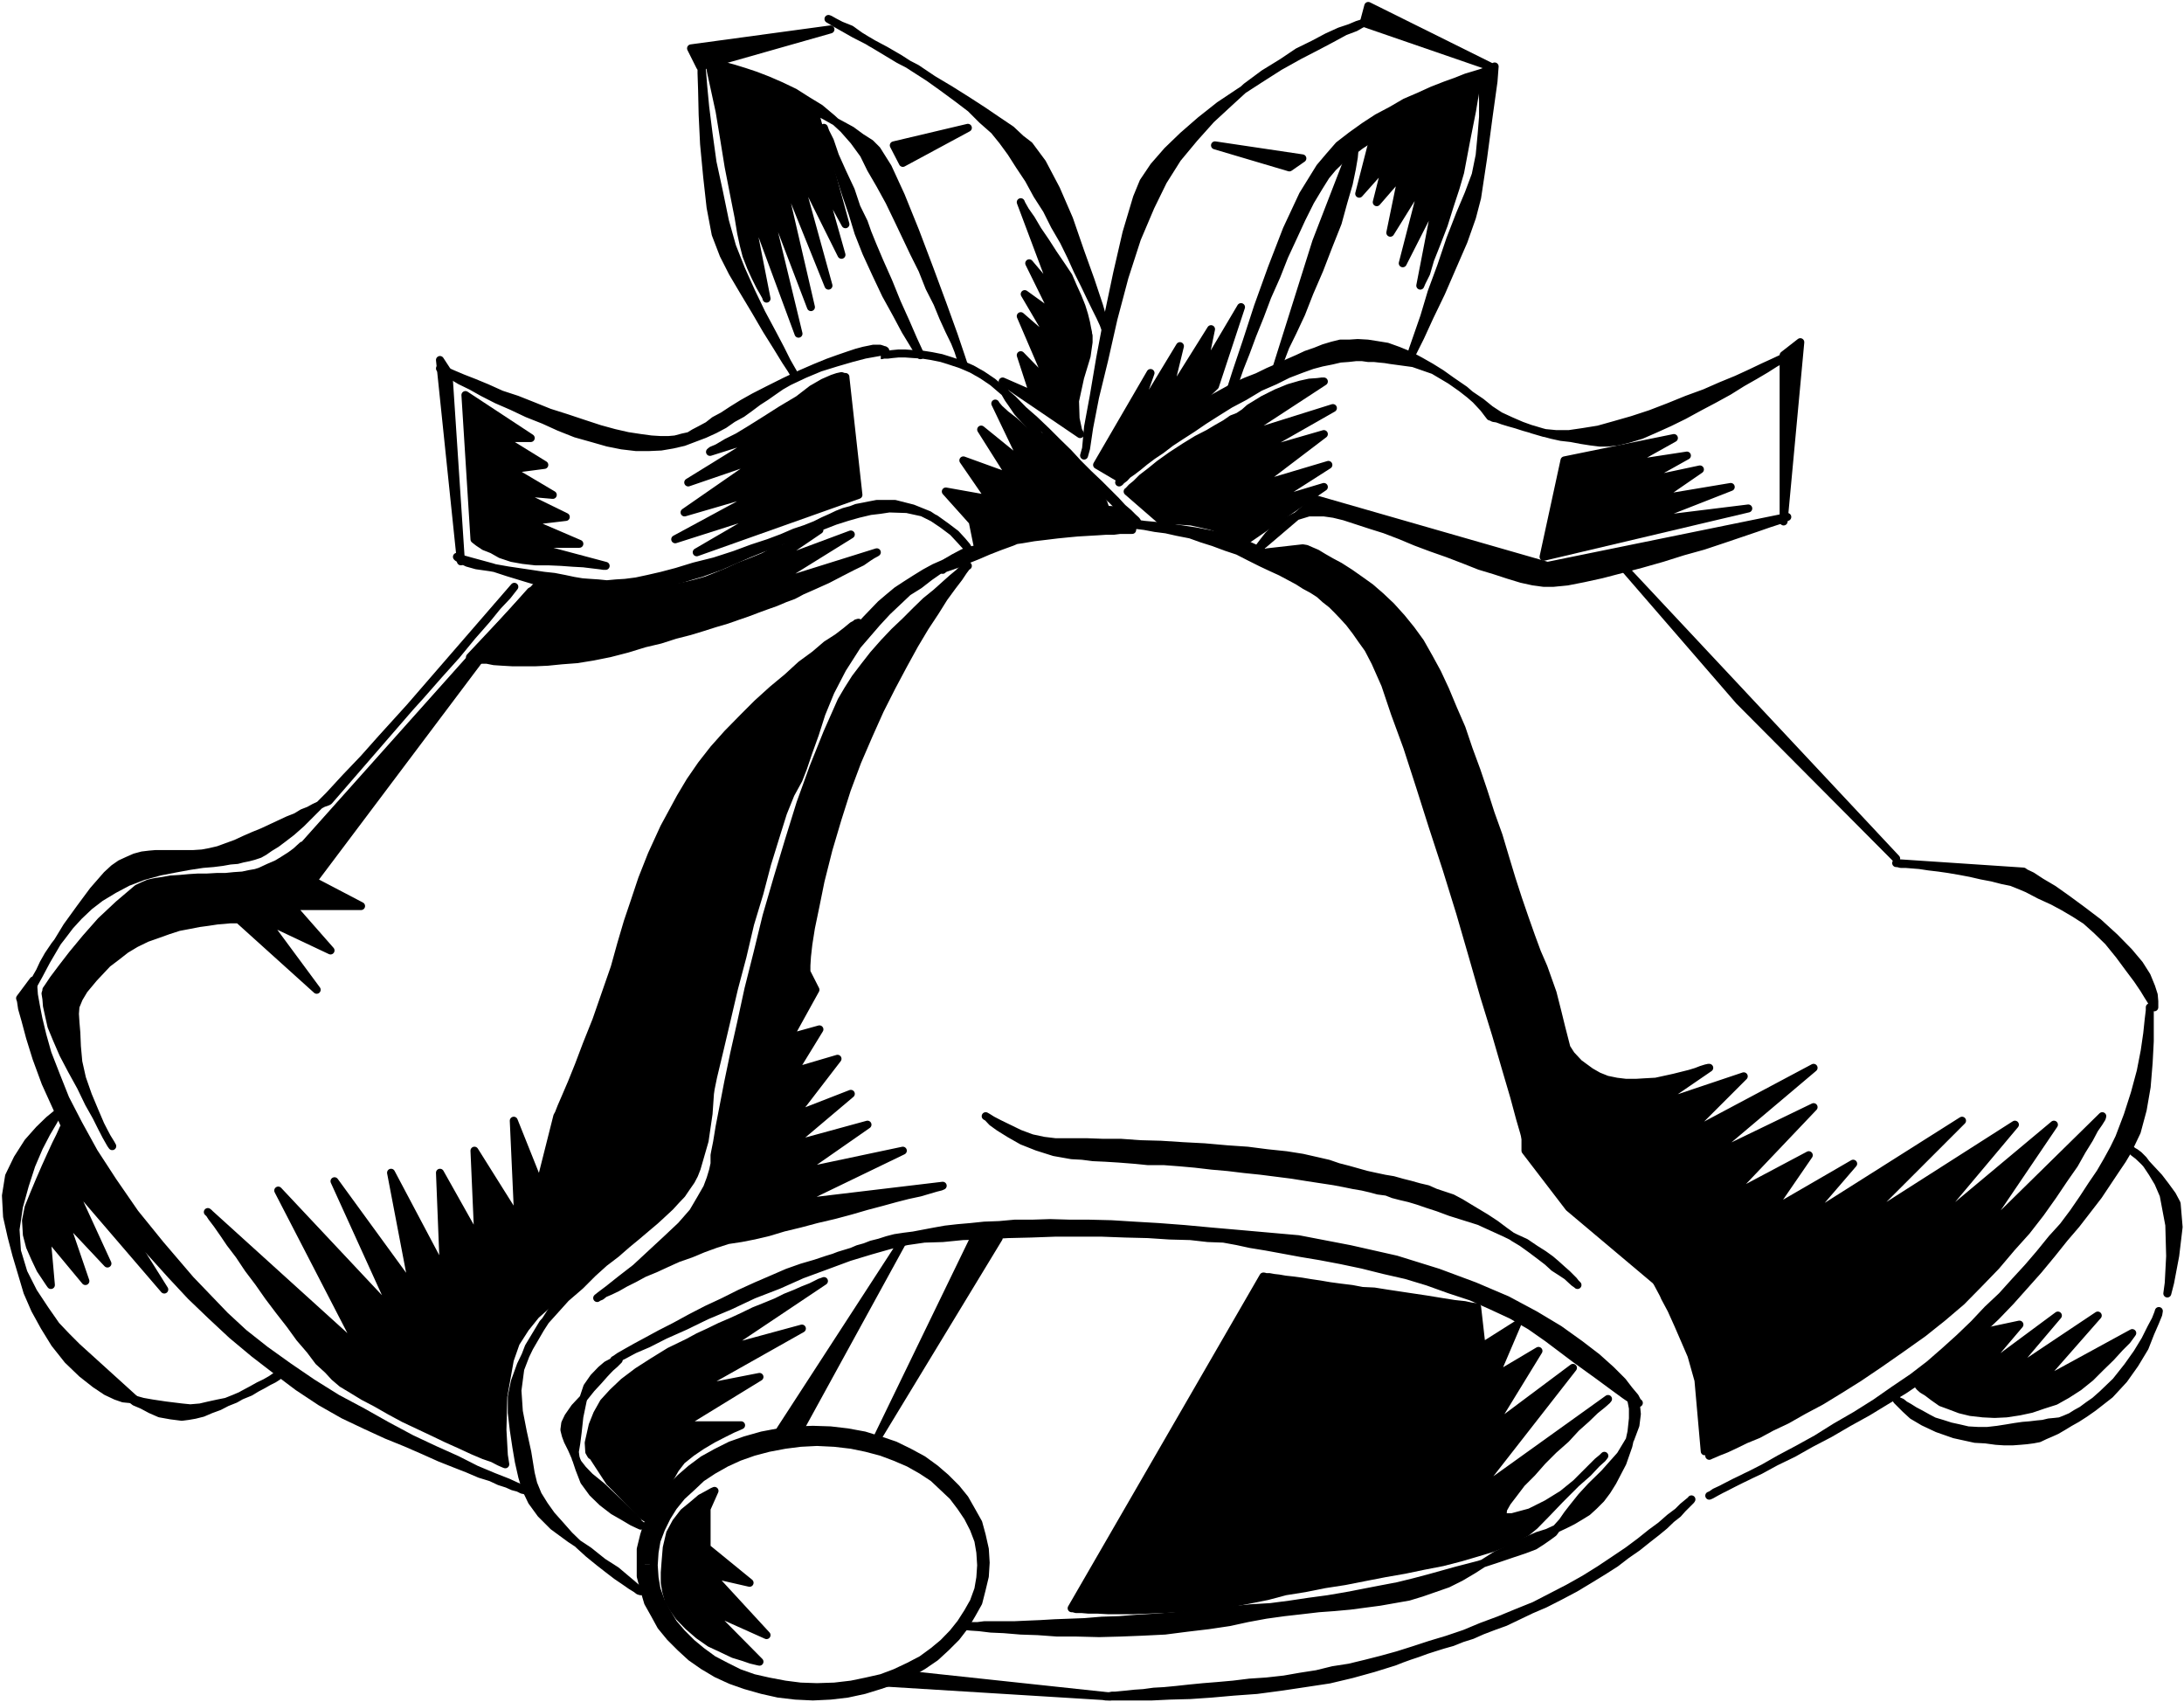 <?xml version="1.0" encoding="UTF-8"?>
<!DOCTYPE svg PUBLIC "-//W3C//DTD SVG 1.1//EN" "http://www.w3.org/Graphics/SVG/1.1/DTD/svg11.dtd">
<svg version="1.2" width="77.24mm" height="60.18mm" viewBox="1750 10733 7724 6018" preserveAspectRatio="xMidYMid" fill-rule="evenodd" stroke-width="28.222" stroke-linejoin="round" xmlns="http://www.w3.org/2000/svg" xmlns:ooo="http://xml.openoffice.org/svg/export" xmlns:xlink="http://www.w3.org/1999/xlink" xmlns:presentation="http://sun.com/xmlns/staroffice/presentation" xmlns:smil="http://www.w3.org/2001/SMIL20/" xmlns:anim="urn:oasis:names:tc:opendocument:xmlns:animation:1.0" xml:space="preserve">
 <defs class="EmbeddedBulletChars">
  <g id="bullet-char-template-57356" transform="scale(0,-0)">
   <path d="M 580,1141 L 1163,571 580,0 -4,571 580,1141 Z"/>
  </g>
  <g id="bullet-char-template-57354" transform="scale(0,-0)">
   <path d="M 8,1128 L 1137,1128 1137,0 8,0 8,1128 Z"/>
  </g>
  <g id="bullet-char-template-10146" transform="scale(0,-0)">
   <path d="M 174,0 L 602,739 174,1481 1456,739 174,0 Z M 1358,739 L 309,1346 659,739 1358,739 Z"/>
  </g>
  <g id="bullet-char-template-10132" transform="scale(0,-0)">
   <path d="M 2015,739 L 1276,0 717,0 1260,543 174,543 174,936 1260,936 717,1481 1274,1481 2015,739 Z"/>
  </g>
  <g id="bullet-char-template-10007" transform="scale(0,-0)">
   <path d="M 0,-2 C -7,14 -16,27 -25,37 L 356,567 C 262,823 215,952 215,954 215,979 228,992 255,992 264,992 276,990 289,987 310,991 331,999 354,1012 L 381,999 492,748 772,1049 836,1024 860,1049 C 881,1039 901,1025 922,1006 886,937 835,863 770,784 769,783 710,716 594,584 L 774,223 C 774,196 753,168 711,139 L 727,119 C 717,90 699,76 672,76 641,76 570,178 457,381 L 164,-76 C 142,-110 111,-127 72,-127 30,-127 9,-110 8,-76 1,-67 -2,-52 -2,-32 -2,-23 -1,-13 0,-2 Z"/>
  </g>
  <g id="bullet-char-template-10004" transform="scale(0,-0)">
   <path d="M 285,-33 C 182,-33 111,30 74,156 52,228 41,333 41,471 41,549 55,616 82,672 116,743 169,778 240,778 293,778 328,747 346,684 L 369,508 C 377,444 397,411 428,410 L 1163,1116 C 1174,1127 1196,1133 1229,1133 1271,1133 1292,1118 1292,1087 L 1292,965 C 1292,929 1282,901 1262,881 L 442,47 C 390,-6 338,-33 285,-33 Z"/>
  </g>
  <g id="bullet-char-template-9679" transform="scale(0,-0)">
   <path d="M 813,0 C 632,0 489,54 383,161 276,268 223,411 223,592 223,773 276,916 383,1023 489,1130 632,1184 813,1184 992,1184 1136,1130 1245,1023 1353,916 1407,772 1407,592 1407,412 1353,268 1245,161 1136,54 992,0 813,0 Z"/>
  </g>
  <g id="bullet-char-template-8226" transform="scale(0,-0)">
   <path d="M 346,457 C 273,457 209,483 155,535 101,586 74,649 74,723 74,796 101,859 155,911 209,963 273,989 346,989 419,989 480,963 531,910 582,859 608,796 608,723 608,648 583,586 532,535 482,483 420,457 346,457 Z"/>
  </g>
  <g id="bullet-char-template-8211" transform="scale(0,-0)">
   <path d="M -4,459 L 1135,459 1135,606 -4,606 -4,459 Z"/>
  </g>
  <g id="bullet-char-template-61548" transform="scale(0,-0)">
   <path d="M 173,740 C 173,903 231,1043 346,1159 462,1274 601,1332 765,1332 928,1332 1067,1274 1183,1159 1299,1043 1357,903 1357,740 1357,577 1299,437 1183,322 1067,206 928,148 765,148 601,148 462,206 346,322 231,437 173,577 173,740 Z"/>
  </g>
 </defs>
 <g class="Page">
  <g class="Graphic">
   <g id="id3">
    <rect class="BoundingBox" stroke="none" fill="none" x="1750" y="10733" width="7724" height="6018"/>
    <defs>
     <clipPath id="clip_path_1" clipPathUnits="userSpaceOnUse">
      <path d="M 1750,10733 L 9473,10733 9473,16750 1750,16750 1750,10733 Z"/>
     </clipPath>
    </defs>
    <g clip-path="url(#clip_path_1)">
     <path fill="rgb(0,0,0)" stroke="none" d="M 3569,12808 L 2914,13564 2912,13566 2905,13569 2893,13573 2880,13580 2861,13589 2843,13599 2820,13608 2797,13622 2769,13633 2739,13647 2709,13661 2679,13675 2647,13688 2615,13702 2585,13716 2552,13728 2522,13739 2492,13746 2465,13751 2435,13753 2409,13753 2382,13753 2354,13753 2329,13753 2301,13753 2278,13755 2253,13758 2227,13765 2202,13776 2176,13788 2153,13804 2128,13827 2080,13882 2034,13944 1987,14009 1948,14073 1914,14131 1888,14180 1872,14209 1865,14221 1865,14221 1868,14216 1872,14205 1879,14189 1891,14168 1904,14140 1921,14110 1944,14076 1969,14044 1997,14007 2029,13972 2066,13937 2105,13907 2153,13878 2202,13852 2257,13831 2315,13815 2372,13804 2421,13795 2467,13788 2504,13785 2536,13781 2564,13776 2589,13774 2608,13769 2628,13765 2647,13760 2668,13753 2684,13744 2704,13730 2727,13716 2751,13698 2781,13675 2815,13645 2861,13599 2914,13546 2972,13483 3036,13416 3101,13343 3170,13267 3237,13193 3302,13119 3364,13050 3419,12983 3470,12925 3509,12877 3544,12840 3562,12817 3569,12808 Z"/>
     <path fill="none" stroke="rgb(0,0,0)" d="M 3569,12808 L 2914,13564 2912,13566 2905,13569 2893,13573 2880,13580 2861,13589 2843,13599 2820,13608 2797,13622 2769,13633 2739,13647 2709,13661 2679,13675 2647,13688 2615,13702 2585,13716 2552,13728 2522,13739 2492,13746 2465,13751 2435,13753 2409,13753 2382,13753 2354,13753 2329,13753 2301,13753 2278,13755 2253,13758 2227,13765 2202,13776 2176,13788 2153,13804 2128,13827 2080,13882 2034,13944 1987,14009 1948,14073 1914,14131 1888,14180 1872,14209 1865,14221 1865,14221 1868,14216 1872,14205 1879,14189 1891,14168 1904,14140 1921,14110 1944,14076 1969,14044 1997,14007 2029,13972 2066,13937 2105,13907 2153,13878 2202,13852 2257,13831 2315,13815 2372,13804 2421,13795 2467,13788 2504,13785 2536,13781 2564,13776 2589,13774 2608,13769 2628,13765 2647,13760 2668,13753 2684,13744 2704,13730 2727,13716 2751,13698 2781,13675 2815,13645 2861,13599 2914,13546 2972,13483 3036,13416 3101,13343 3170,13267 3237,13193 3302,13119 3364,13050 3419,12983 3470,12925 3509,12877 3544,12840 3562,12817 3569,12808 Z"/>
     <path fill="rgb(0,0,0)" stroke="none" d="M 3615,16005 L 3606,16003 3583,15992 3546,15975 3495,15955 3433,15929 3366,15895 3288,15860 3205,15821 3119,15775 3032,15726 2942,15678 2854,15623 2769,15565 2688,15507 2612,15447 2545,15385 2423,15258 2317,15134 2227,15023 2149,14910 2082,14807 2027,14707 1981,14618 1948,14535 1918,14458 1900,14394 1886,14336 1877,14290 1870,14251 1868,14223 1868,14207 1868,14200 1821,14263 1824,14272 1828,14299 1840,14341 1856,14401 1879,14475 1911,14562 1955,14659 2006,14772 2038,14832 2077,14896 2123,14963 2174,15033 2230,15104 2292,15171 2356,15242 2425,15316 2497,15385 2571,15454 2649,15519 2727,15579 2804,15637 2884,15690 2965,15736 3043,15773 3117,15807 3186,15835 3248,15862 3306,15888 3359,15909 3405,15927 3447,15945 3486,15957 3516,15971 3544,15980 3564,15989 3583,15994 3597,16001 3608,16003 3613,16005 3615,16005 Z"/>
     <path fill="none" stroke="rgb(0,0,0)" d="M 3615,16005 L 3606,16003 3583,15992 3546,15975 3495,15955 3433,15929 3366,15895 3288,15860 3205,15821 3119,15775 3032,15726 2942,15678 2854,15623 2769,15565 2688,15507 2612,15447 2545,15385 2423,15258 2317,15134 2227,15023 2149,14910 2082,14807 2027,14707 1981,14618 1948,14535 1918,14458 1900,14394 1886,14336 1877,14290 1870,14251 1868,14223 1868,14207 1868,14200 1821,14263 1824,14272 1828,14299 1840,14341 1856,14401 1879,14475 1911,14562 1955,14659 2006,14772 2038,14832 2077,14896 2123,14963 2174,15033 2230,15104 2292,15171 2356,15242 2425,15316 2497,15385 2571,15454 2649,15519 2727,15579 2804,15637 2884,15690 2965,15736 3043,15773 3117,15807 3186,15835 3248,15862 3306,15888 3359,15909 3405,15927 3447,15945 3486,15957 3516,15971 3544,15980 3564,15989 3583,15994 3597,16001 3608,16003 3613,16005 3615,16005 Z"/>
     <path fill="rgb(0,0,0)" stroke="none" d="M 5270,12656 L 5270,12656 5266,12656 5256,12660 5243,12665 5224,12670 5203,12676 5176,12686 5148,12697 5118,12711 5086,12727 5054,12741 5021,12759 4987,12780 4954,12801 4922,12822 4892,12847 4865,12870 4814,12923 4765,12976 4722,13029 4680,13084 4639,13147 4604,13216 4574,13294 4540,13382 4505,13513 4454,13709 4401,13940 4348,14184 4297,14417 4256,14615 4226,14751 4214,14802 4217,14788 4226,14756 4237,14701 4254,14629 4272,14541 4295,14445 4320,14339 4346,14228 4376,14115 4403,14000 4436,13891 4463,13788 4493,13691 4519,13608 4546,13541 4574,13490 4590,13449 4609,13393 4632,13329 4655,13257 4687,13179 4729,13098 4782,13015 4851,12935 4888,12895 4924,12861 4961,12826 5001,12801 5037,12773 5070,12750 5102,12732 5134,12713 5162,12699 5190,12686 5210,12674 5229,12670 5245,12663 5259,12658 5266,12656 5270,12656 Z"/>
     <path fill="none" stroke="rgb(0,0,0)" d="M 5270,12656 L 5270,12656 5266,12656 5256,12660 5243,12665 5224,12670 5203,12676 5176,12686 5148,12697 5118,12711 5086,12727 5054,12741 5021,12759 4987,12780 4954,12801 4922,12822 4892,12847 4865,12870 4814,12923 4765,12976 4722,13029 4680,13084 4639,13147 4604,13216 4574,13294 4540,13382 4505,13513 4454,13709 4401,13940 4348,14184 4297,14417 4256,14615 4226,14751 4214,14802 4217,14788 4226,14756 4237,14701 4254,14629 4272,14541 4295,14445 4320,14339 4346,14228 4376,14115 4403,14000 4436,13891 4463,13788 4493,13691 4519,13608 4546,13541 4574,13490 4590,13449 4609,13393 4632,13329 4655,13257 4687,13179 4729,13098 4782,13015 4851,12935 4888,12895 4924,12861 4961,12826 5001,12801 5037,12773 5070,12750 5102,12732 5134,12713 5162,12699 5190,12686 5210,12674 5229,12670 5245,12663 5259,12658 5266,12656 5270,12656 Z"/>
     <path fill="rgb(0,0,0)" stroke="none" d="M 4261,14571 L 4171,14864 4168,14867 4159,14871 4148,14880 4131,14892 4113,14903 4088,14922 4062,14943 4032,14968 4002,14993 3970,15023 3938,15056 3901,15095 3869,15127 3834,15169 3802,15215 3767,15263 3710,15355 3661,15431 3622,15498 3592,15560 3571,15618 3560,15671 3560,15729 3567,15789 3576,15849 3585,15902 3597,15955 3610,15998 3631,16042 3663,16086 3707,16130 3767,16174 3832,16217 3882,16257 3929,16287 3961,16314 3986,16335 4002,16349 4014,16358 4016,16360 4009,16358 4000,16351 3982,16340 3959,16324 3931,16305 3901,16282 3869,16257 3832,16227 3799,16197 3763,16162 3733,16128 3700,16091 3675,16056 3652,16019 3636,15980 3627,15943 3615,15869 3599,15796 3585,15724 3580,15650 3590,15574 3620,15496 3670,15413 3751,15323 3802,15279 3846,15235 3887,15198 3929,15166 3968,15132 4002,15104 4035,15076 4067,15049 4092,15026 4120,15000 4141,14977 4161,14956 4178,14931 4194,14908 4205,14887 4214,14864 4242,14767 4256,14671 4261,14599 4261,14571 Z"/>
     <path fill="none" stroke="rgb(0,0,0)" d="M 4261,14571 L 4171,14864 4168,14867 4159,14871 4148,14880 4131,14892 4113,14903 4088,14922 4062,14943 4032,14968 4002,14993 3970,15023 3938,15056 3901,15095 3869,15127 3834,15169 3802,15215 3767,15263 3710,15355 3661,15431 3622,15498 3592,15560 3571,15618 3560,15671 3560,15729 3567,15789 3576,15849 3585,15902 3597,15955 3610,15998 3631,16042 3663,16086 3707,16130 3767,16174 3832,16217 3882,16257 3929,16287 3961,16314 3986,16335 4002,16349 4014,16358 4016,16360 4009,16358 4000,16351 3982,16340 3959,16324 3931,16305 3901,16282 3869,16257 3832,16227 3799,16197 3763,16162 3733,16128 3700,16091 3675,16056 3652,16019 3636,15980 3627,15943 3615,15869 3599,15796 3585,15724 3580,15650 3590,15574 3620,15496 3670,15413 3751,15323 3802,15279 3846,15235 3887,15198 3929,15166 3968,15132 4002,15104 4035,15076 4067,15049 4092,15026 4120,15000 4141,14977 4161,14956 4178,14931 4194,14908 4205,14887 4214,14864 4242,14767 4256,14671 4261,14599 4261,14571 Z"/>
     <path fill="rgb(0,0,0)" stroke="none" d="M 3922,15542 L 3931,15537 3954,15526 3993,15505 4042,15484 4101,15454 4173,15422 4249,15385 4330,15351 4415,15311 4503,15277 4586,15240 4673,15208 4754,15178 4830,15155 4897,15136 4957,15122 5019,15113 5084,15111 5155,15104 5231,15102 5314,15097 5397,15095 5480,15092 5563,15092 5648,15092 5729,15095 5810,15097 5886,15102 5960,15104 6022,15111 6077,15113 6126,15122 6172,15132 6227,15141 6287,15152 6352,15164 6418,15175 6492,15189 6568,15205 6644,15224 6723,15242 6799,15265 6877,15293 6953,15318 7027,15351 7096,15383 7163,15422 7223,15464 7324,15540 7403,15597 7460,15639 7497,15666 7525,15685 7539,15692 7543,15694 7546,15694 7541,15690 7532,15673 7511,15648 7488,15618 7447,15577 7398,15533 7338,15487 7264,15434 7179,15383 7080,15330 6965,15281 6836,15233 6688,15187 6524,15150 6342,15115 6139,15097 6036,15088 5939,15079 5847,15072 5761,15067 5681,15062 5600,15060 5533,15060 5464,15058 5402,15060 5339,15060 5284,15065 5231,15067 5183,15072 5137,15076 5093,15081 5054,15088 5017,15095 4980,15102 4948,15106 4915,15111 4888,15118 4860,15127 4832,15134 4809,15143 4784,15150 4763,15159 4740,15166 4717,15173 4699,15180 4676,15187 4655,15194 4634,15201 4586,15215 4535,15233 4482,15256 4424,15281 4367,15307 4307,15337 4249,15364 4191,15394 4136,15424 4085,15450 4039,15475 4000,15496 3968,15514 3940,15530 3926,15540 3922,15542 Z"/>
     <path fill="none" stroke="rgb(0,0,0)" d="M 3922,15542 L 3931,15537 3954,15526 3993,15505 4042,15484 4101,15454 4173,15422 4249,15385 4330,15351 4415,15311 4503,15277 4586,15240 4673,15208 4754,15178 4830,15155 4897,15136 4957,15122 5019,15113 5084,15111 5155,15104 5231,15102 5314,15097 5397,15095 5480,15092 5563,15092 5648,15092 5729,15095 5810,15097 5886,15102 5960,15104 6022,15111 6077,15113 6126,15122 6172,15132 6227,15141 6287,15152 6352,15164 6418,15175 6492,15189 6568,15205 6644,15224 6723,15242 6799,15265 6877,15293 6953,15318 7027,15351 7096,15383 7163,15422 7223,15464 7324,15540 7403,15597 7460,15639 7497,15666 7525,15685 7539,15692 7543,15694 7546,15694 7541,15690 7532,15673 7511,15648 7488,15618 7447,15577 7398,15533 7338,15487 7264,15434 7179,15383 7080,15330 6965,15281 6836,15233 6688,15187 6524,15150 6342,15115 6139,15097 6036,15088 5939,15079 5847,15072 5761,15067 5681,15062 5600,15060 5533,15060 5464,15058 5402,15060 5339,15060 5284,15065 5231,15067 5183,15072 5137,15076 5093,15081 5054,15088 5017,15095 4980,15102 4948,15106 4915,15111 4888,15118 4860,15127 4832,15134 4809,15143 4784,15150 4763,15159 4740,15166 4717,15173 4699,15180 4676,15187 4655,15194 4634,15201 4586,15215 4535,15233 4482,15256 4424,15281 4367,15307 4307,15337 4249,15364 4191,15394 4136,15424 4085,15450 4039,15475 4000,15496 3968,15514 3940,15530 3926,15540 3922,15542 Z"/>
     <path fill="rgb(0,0,0)" stroke="none" d="M 5157,16483 L 5164,16483 5183,16485 5213,16487 5254,16492 5300,16494 5360,16499 5420,16501 5489,16506 5558,16506 5637,16508 5713,16506 5789,16503 5870,16499 5948,16489 6024,16480 6098,16469 6162,16455 6227,16443 6292,16434 6354,16427 6414,16420 6469,16416 6524,16411 6577,16404 6630,16397 6681,16388 6732,16379 6778,16365 6824,16349 6870,16333 6916,16310 6960,16284 7002,16257 7043,16231 7082,16213 7119,16194 7156,16178 7188,16164 7223,16153 7253,16139 7283,16125 7311,16111 7338,16095 7364,16079 7387,16058 7412,16033 7433,16005 7453,15973 7488,15906 7509,15846 7520,15796 7525,15749 7525,15713 7520,15687 7518,15671 7516,15664 7520,15669 7527,15683 7536,15703 7539,15733 7534,15773 7516,15821 7481,15879 7424,15943 7377,15989 7343,16026 7315,16061 7294,16088 7276,16114 7258,16134 7244,16153 7225,16167 7202,16183 7177,16199 7140,16213 7098,16227 7045,16245 6981,16266 6900,16287 6803,16314 6750,16328 6693,16342 6635,16353 6573,16365 6511,16377 6446,16388 6379,16397 6312,16407 6243,16416 6174,16420 6105,16427 6036,16434 5971,16441 5902,16448 5837,16453 5771,16457 5708,16462 5646,16464 5586,16469 5533,16471 5480,16473 5429,16476 5381,16478 5337,16480 5298,16480 5263,16480 5231,16480 5208,16483 5185,16483 5173,16483 5160,16483 5157,16483 Z"/>
     <path fill="none" stroke="rgb(0,0,0)" d="M 5157,16483 L 5164,16483 5183,16485 5213,16487 5254,16492 5300,16494 5360,16499 5420,16501 5489,16506 5558,16506 5637,16508 5713,16506 5789,16503 5870,16499 5948,16489 6024,16480 6098,16469 6162,16455 6227,16443 6292,16434 6354,16427 6414,16420 6469,16416 6524,16411 6577,16404 6630,16397 6681,16388 6732,16379 6778,16365 6824,16349 6870,16333 6916,16310 6960,16284 7002,16257 7043,16231 7082,16213 7119,16194 7156,16178 7188,16164 7223,16153 7253,16139 7283,16125 7311,16111 7338,16095 7364,16079 7387,16058 7412,16033 7433,16005 7453,15973 7488,15906 7509,15846 7520,15796 7525,15749 7525,15713 7520,15687 7518,15671 7516,15664 7520,15669 7527,15683 7536,15703 7539,15733 7534,15773 7516,15821 7481,15879 7424,15943 7377,15989 7343,16026 7315,16061 7294,16088 7276,16114 7258,16134 7244,16153 7225,16167 7202,16183 7177,16199 7140,16213 7098,16227 7045,16245 6981,16266 6900,16287 6803,16314 6750,16328 6693,16342 6635,16353 6573,16365 6511,16377 6446,16388 6379,16397 6312,16407 6243,16416 6174,16420 6105,16427 6036,16434 5971,16441 5902,16448 5837,16453 5771,16457 5708,16462 5646,16464 5586,16469 5533,16471 5480,16473 5429,16476 5381,16478 5337,16480 5298,16480 5263,16480 5231,16480 5208,16483 5185,16483 5173,16483 5160,16483 5157,16483 Z"/>
     <path fill="rgb(0,0,0)" stroke="none" d="M 4016,16128 L 4005,16123 3986,16114 3954,16095 3919,16075 3880,16045 3846,16012 3816,15971 3799,15927 3786,15888 3772,15856 3758,15828 3751,15809 3746,15789 3749,15766 3760,15743 3783,15710 3813,15678 3841,15643 3866,15616 3889,15590 3908,15570 3924,15556 3933,15547 3938,15542 3933,15544 3917,15549 3896,15560 3876,15577 3850,15604 3827,15637 3811,15685 3799,15743 3793,15798 3788,15837 3783,15867 3786,15890 3793,15906 3811,15929 3836,15955 3878,15989 3917,16026 3949,16056 3975,16081 3993,16098 4005,16111 4009,16121 4016,16125 4016,16128 Z"/>
     <path fill="none" stroke="rgb(0,0,0)" d="M 4016,16128 L 4005,16123 3986,16114 3954,16095 3919,16075 3880,16045 3846,16012 3816,15971 3799,15927 3786,15888 3772,15856 3758,15828 3751,15809 3746,15789 3749,15766 3760,15743 3783,15710 3813,15678 3841,15643 3866,15616 3889,15590 3908,15570 3924,15556 3933,15547 3938,15542 3933,15544 3917,15549 3896,15560 3876,15577 3850,15604 3827,15637 3811,15685 3799,15743 3793,15798 3788,15837 3783,15867 3786,15890 3793,15906 3811,15929 3836,15955 3878,15989 3917,16026 3949,16056 3975,16081 3993,16098 4005,16111 4009,16121 4016,16125 4016,16128 Z"/>
     <path fill="rgb(0,0,0)" stroke="none" d="M 5660,12577 L 5665,12577 5674,12577 5690,12580 5711,12582 5736,12584 5766,12589 5798,12593 5835,12600 5874,12605 5914,12614 5960,12623 5999,12637 6043,12651 6086,12667 6128,12681 6169,12702 6211,12723 6245,12739 6280,12755 6310,12771 6340,12787 6365,12803 6391,12817 6416,12833 6437,12852 6460,12870 6481,12891 6501,12912 6522,12935 6545,12965 6566,12995 6589,13027 6614,13075 6649,13154 6683,13255 6727,13375 6771,13511 6817,13656 6866,13806 6914,13961 6958,14113 6999,14256 7041,14392 7075,14509 7105,14611 7126,14689 7140,14737 7145,14756 7142,14737 7133,14691 7119,14615 7101,14516 7078,14399 7050,14265 7018,14120 6981,13970 6939,13813 6896,13656 6849,13506 6799,13361 6746,13230 6690,13117 6633,13020 6573,12948 6518,12895 6471,12854 6435,12819 6405,12794 6381,12773 6363,12757 6349,12748 6338,12741 6328,12736 6319,12736 6310,12734 6299,12729 6287,12725 6269,12716 6245,12704 6218,12686 6188,12672 6153,12656 6114,12644 6070,12630 6026,12621 5978,12612 5932,12605 5886,12598 5842,12593 5798,12589 5761,12584 5727,12582 5701,12580 5681,12577 5665,12577 5660,12577 Z"/>
     <path fill="none" stroke="rgb(0,0,0)" d="M 5660,12577 L 5665,12577 5674,12577 5690,12580 5711,12582 5736,12584 5766,12589 5798,12593 5835,12600 5874,12605 5914,12614 5960,12623 5999,12637 6043,12651 6086,12667 6128,12681 6169,12702 6211,12723 6245,12739 6280,12755 6310,12771 6340,12787 6365,12803 6391,12817 6416,12833 6437,12852 6460,12870 6481,12891 6501,12912 6522,12935 6545,12965 6566,12995 6589,13027 6614,13075 6649,13154 6683,13255 6727,13375 6771,13511 6817,13656 6866,13806 6914,13961 6958,14113 6999,14256 7041,14392 7075,14509 7105,14611 7126,14689 7140,14737 7145,14756 7142,14737 7133,14691 7119,14615 7101,14516 7078,14399 7050,14265 7018,14120 6981,13970 6939,13813 6896,13656 6849,13506 6799,13361 6746,13230 6690,13117 6633,13020 6573,12948 6518,12895 6471,12854 6435,12819 6405,12794 6381,12773 6363,12757 6349,12748 6338,12741 6328,12736 6319,12736 6310,12734 6299,12729 6287,12725 6269,12716 6245,12704 6218,12686 6188,12672 6153,12656 6114,12644 6070,12630 6026,12621 5978,12612 5932,12605 5886,12598 5842,12593 5798,12589 5761,12584 5727,12582 5701,12580 5681,12577 5665,12577 5660,12577 Z"/>
     <path fill="rgb(0,0,0)" stroke="none" d="M 7145,14740 L 7147,14747 7151,14763 7163,14784 7179,14816 7200,14850 7230,14892 7267,14931 7313,14973 7368,15016 7419,15065 7467,15111 7513,15157 7553,15198 7580,15233 7601,15254 7608,15263 7299,15003 7145,14802 7145,14740 Z"/>
     <path fill="none" stroke="rgb(0,0,0)" d="M 7145,14740 L 7147,14747 7151,14763 7163,14784 7179,14816 7200,14850 7230,14892 7267,14931 7313,14973 7368,15016 7419,15065 7467,15111 7513,15157 7553,15198 7580,15233 7601,15254 7608,15263 7299,15003 7145,14802 7145,14740 Z"/>
     <path fill="rgb(0,0,0)" stroke="none" d="M 7779,15865 L 7781,15832 7779,15754 7765,15643 7732,15526 7707,15468 7684,15415 7661,15364 7638,15321 7622,15284 7606,15256 7596,15238 7592,15233 7749,15526 7779,15865 Z"/>
     <path fill="none" stroke="rgb(0,0,0)" d="M 7779,15865 L 7781,15832 7779,15754 7765,15643 7732,15526 7707,15468 7684,15415 7661,15364 7638,15321 7622,15284 7606,15256 7596,15238 7592,15233 7749,15526 7779,15865 Z"/>
     <path fill="rgb(0,0,0)" stroke="none" d="M 5660,16732 L 5667,16732 5690,16732 5722,16732 5768,16732 5824,16732 5886,16729 5960,16727 6033,16722 6112,16715 6195,16709 6285,16697 6365,16685 6451,16672 6531,16653 6607,16632 6681,16609 6709,16598 6734,16589 6764,16579 6794,16568 6822,16559 6854,16549 6886,16540 6921,16526 6956,16515 6992,16499 7034,16483 7073,16469 7117,16448 7165,16425 7214,16404 7267,16377 7320,16349 7370,16319 7419,16289 7463,16261 7502,16231 7541,16204 7576,16176 7608,16151 7636,16128 7661,16104 7684,16086 7700,16068 7714,16054 7723,16045 7730,16038 7732,16035 7730,16038 7719,16047 7702,16061 7684,16079 7656,16100 7624,16128 7590,16153 7550,16185 7507,16217 7458,16250 7407,16284 7354,16317 7297,16349 7239,16379 7177,16411 7115,16436 7052,16462 6990,16485 6930,16510 6868,16531 6808,16549 6750,16568 6693,16586 6635,16602 6580,16616 6522,16630 6464,16639 6407,16653 6349,16662 6292,16672 6229,16679 6169,16683 6112,16690 6056,16695 6006,16699 5955,16704 5909,16709 5867,16713 5831,16715 5794,16720 5764,16722 5736,16725 5715,16727 5694,16729 5683,16729 5669,16732 5662,16732 5660,16732 Z"/>
     <path fill="none" stroke="rgb(0,0,0)" d="M 5660,16732 L 5667,16732 5690,16732 5722,16732 5768,16732 5824,16732 5886,16729 5960,16727 6033,16722 6112,16715 6195,16709 6285,16697 6365,16685 6451,16672 6531,16653 6607,16632 6681,16609 6709,16598 6734,16589 6764,16579 6794,16568 6822,16559 6854,16549 6886,16540 6921,16526 6956,16515 6992,16499 7034,16483 7073,16469 7117,16448 7165,16425 7214,16404 7267,16377 7320,16349 7370,16319 7419,16289 7463,16261 7502,16231 7541,16204 7576,16176 7608,16151 7636,16128 7661,16104 7684,16086 7700,16068 7714,16054 7723,16045 7730,16038 7732,16035 7730,16038 7719,16047 7702,16061 7684,16079 7656,16100 7624,16128 7590,16153 7550,16185 7507,16217 7458,16250 7407,16284 7354,16317 7297,16349 7239,16379 7177,16411 7115,16436 7052,16462 6990,16485 6930,16510 6868,16531 6808,16549 6750,16568 6693,16586 6635,16602 6580,16616 6522,16630 6464,16639 6407,16653 6349,16662 6292,16672 6229,16679 6169,16683 6112,16690 6056,16695 6006,16699 5955,16704 5909,16709 5867,16713 5831,16715 5794,16720 5764,16722 5736,16725 5715,16727 5694,16729 5683,16729 5669,16732 5662,16732 5660,16732 Z"/>
     <path fill="rgb(0,0,0)" stroke="none" d="M 4881,16683 L 5676,16732 4957,16655 4881,16683 Z"/>
     <path fill="none" stroke="rgb(0,0,0)" d="M 4881,16683 L 5676,16732 4957,16655 4881,16683 Z"/>
     <path fill="rgb(0,0,0)" stroke="none" d="M 4016,16266 L 4016,16259 4016,16211 4028,16162 4042,16118 4065,16077 4088,16033 4120,15996 4157,15959 4194,15927 4237,15895 4284,15869 4334,15844 4385,15826 4445,15809 4503,15798 4563,15791 4625,15789 4687,15791 4747,15798 4807,15809 4862,15826 4915,15844 4966,15869 5014,15895 5058,15927 5095,15959 5132,15996 5162,16033 5187,16077 5210,16118 5222,16162 5233,16211 5236,16259 5236,16266 5220,16266 5217,16222 5210,16181 5194,16139 5173,16098 5148,16061 5120,16024 5086,15992 5051,15959 5010,15932 4964,15906 4915,15885 4867,15867 4814,15853 4761,15842 4701,15835 4639,15832 4581,15835 4526,15842 4468,15853 4415,15867 4364,15885 4318,15906 4272,15932 4231,15959 4196,15992 4161,16024 4131,16061 4108,16098 4088,16139 4072,16181 4065,16222 4062,16266 4016,16266 Z"/>
     <path fill="rgb(0,0,0)" stroke="none" d="M 4016,16266 L 4016,16307 4028,16353 4042,16400 4065,16441 4088,16483 4120,16522 4157,16559 4194,16593 4237,16623 4284,16651 4334,16674 4385,16692 4445,16709 4503,16722 4563,16729 4625,16732 4687,16729 4747,16722 4807,16709 4862,16692 4915,16674 4966,16651 5014,16623 5058,16593 5095,16559 5132,16522 5162,16483 5187,16441 5210,16400 5222,16353 5233,16307 5236,16266 5220,16266 5220,16268 5217,16312 5210,16353 5194,16397 5173,16434 5148,16473 5120,16508 5086,16543 5051,16572 5010,16602 4964,16626 4915,16649 4867,16667 4814,16679 4761,16690 4701,16697 4639,16699 4581,16697 4526,16690 4468,16679 4415,16667 4364,16649 4318,16626 4272,16602 4231,16572 4196,16543 4161,16508 4131,16473 4108,16434 4088,16397 4072,16353 4065,16312 4062,16268 4062,16266 4016,16266 Z"/>
     <path fill="none" stroke="rgb(0,0,0)" d="M 4016,16259 L 4016,16211 4028,16162 4042,16118 4065,16077 4088,16033 4120,15996 4157,15959 4194,15927 4237,15895 4284,15869 4334,15844 4385,15826 4445,15809 4503,15798 4563,15791 4625,15789 4687,15791 4747,15798 4807,15809 4862,15826 4915,15844 4966,15869 5014,15895 5058,15927 5095,15959 5132,15996 5162,16033 5187,16077 5210,16118 5222,16162 5233,16211 5236,16259 5233,16307 5222,16353 5210,16400 5187,16441 5162,16483 5132,16522 5095,16559 5058,16593 5014,16623 4966,16651 4915,16674 4862,16692 4807,16709 4747,16722 4687,16729 4625,16732 4563,16729 4503,16722 4445,16709 4385,16692 4334,16674 4284,16651 4237,16623 4194,16593 4157,16559 4120,16522 4088,16483 4065,16441 4042,16400 4028,16353 4016,16307 4016,16259 Z"/>
     <path fill="none" stroke="rgb(0,0,0)" d="M 4062,16268 L 4065,16222 4072,16181 4088,16139 4108,16098 4131,16061 4161,16024 4196,15992 4231,15959 4272,15932 4318,15906 4364,15885 4415,15867 4468,15853 4526,15842 4581,15835 4639,15832 4701,15835 4761,15842 4814,15853 4867,15867 4915,15885 4964,15906 5010,15932 5051,15959 5086,15992 5120,16024 5148,16061 5173,16098 5194,16139 5210,16181 5217,16222 5220,16268 5217,16312 5210,16353 5194,16397 5173,16434 5148,16473 5120,16508 5086,16543 5051,16572 5010,16602 4964,16626 4915,16649 4867,16667 4814,16679 4761,16690 4701,16697 4639,16699 4581,16697 4526,16690 4468,16679 4415,16667 4364,16649 4318,16626 4272,16602 4231,16572 4196,16543 4161,16508 4131,16473 4108,16434 4088,16397 4072,16353 4065,16312 4062,16268 Z"/>
     <path fill="rgb(0,0,0)" stroke="none" d="M 4586,15773 L 4943,15122 4510,15789 4586,15773 Z"/>
     <path fill="none" stroke="rgb(0,0,0)" d="M 4586,15773 L 4943,15122 4510,15789 4586,15773 Z"/>
     <path fill="rgb(0,0,0)" stroke="none" d="M 5190,15122 L 4851,15821 5282,15111 5190,15122 Z"/>
     <path fill="none" stroke="rgb(0,0,0)" d="M 5190,15122 L 4851,15821 5282,15111 5190,15122 Z"/>
     <path fill="rgb(0,0,0)" stroke="none" d="M 1960,14664 L 1951,14671 1923,14694 1888,14728 1849,14772 1812,14830 1782,14892 1771,14961 1775,15035 1791,15106 1808,15171 1828,15238 1847,15302 1874,15364 1907,15424 1944,15484 1990,15542 2040,15590 2087,15627 2126,15653 2160,15669 2186,15678 2206,15680 2220,15680 2225,15680 2022,15496 2013,15487 1985,15459 1948,15420 1909,15364 1868,15302 1833,15233 1810,15157 1805,15081 1817,15000 1838,14924 1861,14853 1888,14790 1914,14740 1937,14701 1953,14673 1960,14664 Z"/>
     <path fill="none" stroke="rgb(0,0,0)" d="M 1960,14664 L 1951,14671 1923,14694 1888,14728 1849,14772 1812,14830 1782,14892 1771,14961 1775,15035 1791,15106 1808,15171 1828,15238 1847,15302 1874,15364 1907,15424 1944,15484 1990,15542 2040,15590 2087,15627 2126,15653 2160,15669 2186,15678 2206,15680 2220,15680 2225,15680 2022,15496 2013,15487 1985,15459 1948,15420 1909,15364 1868,15302 1833,15233 1810,15157 1805,15081 1817,15000 1838,14924 1861,14853 1888,14790 1914,14740 1937,14701 1953,14673 1960,14664 Z"/>
     <path fill="rgb(0,0,0)" stroke="none" d="M 2748,15586 L 2746,15588 2739,15593 2732,15600 2718,15609 2700,15618 2679,15630 2658,15641 2635,15655 2608,15666 2580,15678 2550,15690 2520,15696 2488,15703 2458,15710 2423,15713 2393,15710 2336,15703 2289,15696 2255,15690 2230,15683 2211,15676 2200,15669 2195,15666 2193,15664 2197,15669 2209,15676 2227,15690 2253,15701 2283,15717 2315,15731 2354,15738 2393,15743 2416,15740 2439,15736 2467,15729 2495,15717 2525,15706 2552,15692 2582,15680 2610,15664 2640,15648 2665,15634 2688,15623 2709,15611 2725,15600 2737,15593 2746,15588 2748,15586 Z"/>
     <path fill="none" stroke="rgb(0,0,0)" d="M 2748,15586 L 2746,15588 2739,15593 2732,15600 2718,15609 2700,15618 2679,15630 2658,15641 2635,15655 2608,15666 2580,15678 2550,15690 2520,15696 2488,15703 2458,15710 2423,15713 2393,15710 2336,15703 2289,15696 2255,15690 2230,15683 2211,15676 2200,15669 2195,15666 2193,15664 2197,15669 2209,15676 2227,15690 2253,15701 2283,15717 2315,15731 2354,15738 2393,15743 2416,15740 2439,15736 2467,15729 2495,15717 2525,15706 2552,15692 2582,15680 2610,15664 2640,15648 2665,15634 2688,15623 2709,15611 2725,15600 2737,15593 2746,15588 2748,15586 Z"/>
     <path fill="rgb(0,0,0)" stroke="none" d="M 5173,12672 L 5169,12665 5153,12646 5130,12621 5097,12596 5058,12568 5012,12545 4957,12533 4895,12531 4862,12536 4828,12540 4786,12550 4747,12561 4703,12575 4662,12591 4618,12605 4574,12621 4528,12640 4486,12658 4445,12672 4401,12690 4364,12706 4325,12723 4295,12736 4261,12748 4231,12759 4196,12769 4161,12780 4125,12787 4083,12796 4042,12801 4000,12806 3954,12808 3910,12810 3866,12810 3820,12810 3779,12808 3735,12803 3693,12799 3652,12789 3615,12778 3546,12757 3491,12739 3447,12727 3414,12718 3389,12711 3375,12706 3368,12702 3366,12702 3368,12704 3371,12706 3382,12713 3403,12723 3435,12732 3484,12739 3546,12750 3627,12762 3673,12769 3710,12773 3746,12780 3779,12787 3809,12792 3836,12794 3866,12796 3896,12799 3929,12796 3961,12794 4000,12789 4042,12780 4090,12769 4143,12755 4205,12736 4277,12718 4348,12695 4410,12672 4468,12653 4516,12635 4560,12616 4599,12603 4634,12589 4662,12575 4689,12563 4712,12552 4735,12543 4761,12536 4779,12529 4805,12524 4825,12520 4851,12515 4915,12515 4978,12531 5035,12554 5084,12587 5120,12614 5148,12644 5167,12665 5173,12672 Z"/>
     <path fill="none" stroke="rgb(0,0,0)" d="M 5173,12672 L 5169,12665 5153,12646 5130,12621 5097,12596 5058,12568 5012,12545 4957,12533 4895,12531 4862,12536 4828,12540 4786,12550 4747,12561 4703,12575 4662,12591 4618,12605 4574,12621 4528,12640 4486,12658 4445,12672 4401,12690 4364,12706 4325,12723 4295,12736 4261,12748 4231,12759 4196,12769 4161,12780 4125,12787 4083,12796 4042,12801 4000,12806 3954,12808 3910,12810 3866,12810 3820,12810 3779,12808 3735,12803 3693,12799 3652,12789 3615,12778 3546,12757 3491,12739 3447,12727 3414,12718 3389,12711 3375,12706 3368,12702 3366,12702 3368,12704 3371,12706 3382,12713 3403,12723 3435,12732 3484,12739 3546,12750 3627,12762 3673,12769 3710,12773 3746,12780 3779,12787 3809,12792 3836,12794 3866,12796 3896,12799 3929,12796 3961,12794 4000,12789 4042,12780 4090,12769 4143,12755 4205,12736 4277,12718 4348,12695 4410,12672 4468,12653 4516,12635 4560,12616 4599,12603 4634,12589 4662,12575 4689,12563 4712,12552 4735,12543 4761,12536 4779,12529 4805,12524 4825,12520 4851,12515 4915,12515 4978,12531 5035,12554 5084,12587 5120,12614 5148,12644 5167,12665 5173,12672 Z"/>
     <path fill="rgb(0,0,0)" stroke="none" d="M 3380,12718 L 3336,12052 3306,12006 3380,12718 Z"/>
     <path fill="none" stroke="rgb(0,0,0)" d="M 3380,12718 L 3336,12052 3306,12006 3380,12718 Z"/>
     <path fill="rgb(0,0,0)" stroke="none" d="M 3306,12036 L 3308,12038 3325,12047 3348,12061 3378,12079 3417,12098 3458,12121 3507,12146 3560,12169 3615,12195 3673,12218 3728,12243 3786,12266 3843,12282 3899,12298 3949,12308 4000,12314 4044,12314 4088,12312 4129,12305 4168,12296 4205,12282 4242,12268 4277,12252 4311,12234 4341,12213 4374,12195 4403,12174 4431,12153 4459,12135 4486,12116 4512,12098 4540,12082 4595,12056 4650,12033 4708,12015 4763,11999 4809,11987 4848,11980 4871,11976 4881,11973 4881,11973 4878,11971 4876,11971 4871,11969 4862,11966 4853,11966 4839,11966 4825,11969 4805,11973 4779,11980 4752,11989 4717,12001 4678,12015 4634,12033 4581,12056 4526,12082 4466,12112 4417,12137 4376,12160 4339,12183 4307,12204 4277,12220 4254,12238 4228,12252 4205,12264 4187,12275 4164,12280 4138,12287 4115,12289 4085,12289 4053,12287 4016,12282 3970,12275 3922,12264 3871,12250 3813,12231 3753,12211 3693,12192 3636,12169 3578,12146 3523,12128 3472,12105 3426,12086 3385,12070 3352,12056 3327,12045 3311,12038 3306,12036 Z"/>
     <path fill="none" stroke="rgb(0,0,0)" d="M 3306,12036 L 3308,12038 3325,12047 3348,12061 3378,12079 3417,12098 3458,12121 3507,12146 3560,12169 3615,12195 3673,12218 3728,12243 3786,12266 3843,12282 3899,12298 3949,12308 4000,12314 4044,12314 4088,12312 4129,12305 4168,12296 4205,12282 4242,12268 4277,12252 4311,12234 4341,12213 4374,12195 4403,12174 4431,12153 4459,12135 4486,12116 4512,12098 4540,12082 4595,12056 4650,12033 4708,12015 4763,11999 4809,11987 4848,11980 4871,11976 4881,11973 4881,11973 4878,11971 4876,11971 4871,11969 4862,11966 4853,11966 4839,11966 4825,11969 4805,11973 4779,11980 4752,11989 4717,12001 4678,12015 4634,12033 4581,12056 4526,12082 4466,12112 4417,12137 4376,12160 4339,12183 4307,12204 4277,12220 4254,12238 4228,12252 4205,12264 4187,12275 4164,12280 4138,12287 4115,12289 4085,12289 4053,12287 4016,12282 3970,12275 3922,12264 3871,12250 3813,12231 3753,12211 3693,12192 3636,12169 3578,12146 3523,12128 3472,12105 3426,12086 3385,12070 3352,12056 3327,12045 3311,12038 3306,12036 Z"/>
     <path fill="none" stroke="rgb(0,0,0)" d="M 4865,11989 L 4867,11989 4876,11987 4890,11987 4906,11985 4927,11983 4952,11983 4980,11985 5012,11987 5044,11992 5079,11999 5114,12010 5150,12022 5187,12038 5224,12059 5261,12084 5296,12114 5333,12146 5369,12183 5409,12218 5452,12259 5489,12296 5529,12335 5563,12372 5600,12409 5637,12444 5667,12474 5697,12504 5720,12529 5741,12547 5757,12563 5768,12573 5771,12577 5768,12575 5759,12566 5743,12554 5727,12540 5704,12522 5681,12499 5651,12474 5621,12450 5591,12423 5558,12397 5531,12368 5503,12342 5473,12317 5448,12291 5425,12273 5406,12252 5374,12218 5349,12190 5330,12162 5316,12142 5305,12123 5300,12109 5296,12100 5296,12098"/>
     <path fill="rgb(0,0,0)" stroke="none" d="M 6202,12672 L 6206,12665 6218,12649 6236,12626 6259,12603 6292,12580 6333,12559 6379,12545 6432,12545 6467,12550 6504,12559 6547,12573 6596,12589 6647,12605 6702,12626 6757,12649 6813,12670 6870,12690 6930,12713 6983,12734 7036,12750 7085,12766 7131,12780 7172,12789 7209,12794 7244,12794 7294,12789 7350,12778 7414,12764 7483,12746 7555,12727 7629,12706 7702,12683 7774,12663 7843,12640 7905,12619 7961,12600 8007,12584 8041,12573 8064,12563 8071,12561 7223,12734 6405,12499 6202,12672 Z"/>
     <path fill="none" stroke="rgb(0,0,0)" d="M 6202,12672 L 6206,12665 6218,12649 6236,12626 6259,12603 6292,12580 6333,12559 6379,12545 6432,12545 6467,12550 6504,12559 6547,12573 6596,12589 6647,12605 6702,12626 6757,12649 6813,12670 6870,12690 6930,12713 6983,12734 7036,12750 7085,12766 7131,12780 7172,12789 7209,12794 7244,12794 7294,12789 7350,12778 7414,12764 7483,12746 7555,12727 7629,12706 7702,12683 7774,12663 7843,12640 7905,12619 7961,12600 8007,12584 8041,12573 8064,12563 8071,12561 7223,12734 6405,12499 6202,12672 Z"/>
     <path fill="rgb(0,0,0)" stroke="none" d="M 8071,11989 L 8069,11994 8053,12003 8028,12017 7995,12038 7956,12061 7912,12086 7864,12116 7813,12144 7760,12172 7705,12202 7654,12227 7603,12250 7555,12271 7509,12285 7472,12294 7437,12298 7407,12298 7375,12294 7343,12289 7306,12282 7271,12278 7239,12271 7202,12261 7172,12252 7140,12243 7112,12234 7087,12227 7064,12220 7045,12213 7032,12211 7022,12206 7020,12206 7013,12197 6997,12176 6969,12146 6930,12112 6879,12077 6820,12042 6748,12017 6667,12006 6649,12003 6628,12001 6610,11999 6589,11999 6568,11996 6545,11996 6518,11999 6490,12001 6460,12008 6425,12015 6391,12024 6352,12038 6305,12056 6259,12079 6206,12102 6151,12135 6100,12162 6052,12192 6008,12220 5967,12248 5925,12275 5890,12298 5856,12324 5826,12344 5798,12365 5775,12384 5754,12400 5738,12411 5727,12423 5715,12432 5711,12437 5708,12439 5711,12437 5718,12427 5729,12414 5745,12397 5766,12374 5787,12349 5814,12324 5847,12296 5877,12268 5914,12236 5948,12208 5987,12178 6029,12148 6070,12125 6112,12102 6156,12082 6197,12066 6236,12047 6273,12031 6308,12015 6340,12001 6370,11987 6402,11976 6432,11964 6462,11955 6490,11948 6522,11948 6552,11946 6587,11948 6619,11953 6656,11959 6695,11973 6734,11989 6773,12010 6810,12031 6847,12054 6882,12079 6919,12105 6951,12130 6988,12155 7020,12181 7055,12204 7094,12222 7131,12238 7170,12252 7211,12264 7253,12268 7299,12268 7347,12261 7403,12252 7460,12236 7523,12218 7587,12197 7652,12172 7716,12146 7779,12123 7836,12098 7892,12075 7942,12052 7986,12031 8021,12015 8051,12001 8067,11992 8071,11989 Z"/>
     <path fill="none" stroke="rgb(0,0,0)" d="M 8071,11989 L 8069,11994 8053,12003 8028,12017 7995,12038 7956,12061 7912,12086 7864,12116 7813,12144 7760,12172 7705,12202 7654,12227 7603,12250 7555,12271 7509,12285 7472,12294 7437,12298 7407,12298 7375,12294 7343,12289 7306,12282 7271,12278 7239,12271 7202,12261 7172,12252 7140,12243 7112,12234 7087,12227 7064,12220 7045,12213 7032,12211 7022,12206 7020,12206 7013,12197 6997,12176 6969,12146 6930,12112 6879,12077 6820,12042 6748,12017 6667,12006 6649,12003 6628,12001 6610,11999 6589,11999 6568,11996 6545,11996 6518,11999 6490,12001 6460,12008 6425,12015 6391,12024 6352,12038 6305,12056 6259,12079 6206,12102 6151,12135 6100,12162 6052,12192 6008,12220 5967,12248 5925,12275 5890,12298 5856,12324 5826,12344 5798,12365 5775,12384 5754,12400 5738,12411 5727,12423 5715,12432 5711,12437 5708,12439 5711,12437 5718,12427 5729,12414 5745,12397 5766,12374 5787,12349 5814,12324 5847,12296 5877,12268 5914,12236 5948,12208 5987,12178 6029,12148 6070,12125 6112,12102 6156,12082 6197,12066 6236,12047 6273,12031 6308,12015 6340,12001 6370,11987 6402,11976 6432,11964 6462,11955 6490,11948 6522,11948 6552,11946 6587,11948 6619,11953 6656,11959 6695,11973 6734,11989 6773,12010 6810,12031 6847,12054 6882,12079 6919,12105 6951,12130 6988,12155 7020,12181 7055,12204 7094,12222 7131,12238 7170,12252 7211,12264 7253,12268 7299,12268 7347,12261 7403,12252 7460,12236 7523,12218 7587,12197 7652,12172 7716,12146 7779,12123 7836,12098 7892,12075 7942,12052 7986,12031 8021,12015 8051,12001 8067,11992 8071,11989 Z"/>
     <path fill="rgb(0,0,0)" stroke="none" d="M 8058,12577 L 8058,11989 8117,11943 8058,12577 Z"/>
     <path fill="none" stroke="rgb(0,0,0)" d="M 8058,12577 L 8058,11989 8117,11943 8058,12577 Z"/>
     <path fill="rgb(0,0,0)" stroke="none" d="M 6741,11989 L 6750,11971 6773,11925 6806,11853 6847,11768 6886,11678 6926,11586 6956,11501 6974,11432 6995,11293 7015,11143 7032,11021 7036,10968 6990,11000 6990,11012 6992,11042 6995,11088 6995,11146 6990,11208 6983,11282 6969,11351 6944,11418 6914,11489 6879,11579 6847,11674 6813,11766 6787,11853 6762,11925 6746,11971 6741,11989 Z"/>
     <path fill="none" stroke="rgb(0,0,0)" d="M 6741,11989 L 6750,11971 6773,11925 6806,11853 6847,11768 6886,11678 6926,11586 6956,11501 6974,11432 6995,11293 7015,11143 7032,11021 7036,10968 6990,11000 6990,11012 6992,11042 6995,11088 6995,11146 6990,11208 6983,11282 6969,11351 6944,11418 6914,11489 6879,11579 6847,11674 6813,11766 6787,11853 6762,11925 6746,11971 6741,11989 Z"/>
     <path fill="rgb(0,0,0)" stroke="none" d="M 6543,11231 L 6543,11238 6541,11256 6538,11289 6531,11330 6520,11383 6501,11448 6481,11521 6448,11604 6416,11687 6381,11768 6352,11842 6322,11906 6296,11959 6280,12001 6269,12026 6264,12036 6405,11588 6543,11231 Z"/>
     <path fill="none" stroke="rgb(0,0,0)" d="M 6543,11231 L 6543,11238 6541,11256 6538,11289 6531,11330 6520,11383 6501,11448 6481,11521 6448,11604 6416,11687 6381,11768 6352,11842 6322,11906 6296,11959 6280,12001 6269,12026 6264,12036 6405,11588 6543,11231 Z"/>
     <path fill="rgb(0,0,0)" stroke="none" d="M 7004,10984 L 6999,10987 6988,10991 6965,10998 6935,11007 6900,11021 6861,11035 6815,11053 6769,11074 6720,11095 6672,11123 6621,11150 6575,11180 6529,11213 6485,11247 6451,11286 6418,11325 6358,11422 6301,11544 6248,11681 6199,11817 6158,11943 6123,12047 6100,12119 6098,12146 6098,12137 6105,12114 6119,12079 6135,12033 6156,11980 6179,11918 6206,11851 6232,11782 6264,11710 6292,11639 6324,11570 6354,11505 6384,11445 6414,11395 6439,11355 6464,11325 6490,11300 6524,11275 6561,11247 6603,11219 6644,11192 6688,11162 6734,11136 6783,11106 6824,11083 6866,11060 6905,11037 6937,11021 6965,11005 6988,10994 6999,10987 7004,10984 Z"/>
     <path fill="none" stroke="rgb(0,0,0)" d="M 7004,10984 L 6999,10987 6988,10991 6965,10998 6935,11007 6900,11021 6861,11035 6815,11053 6769,11074 6720,11095 6672,11123 6621,11150 6575,11180 6529,11213 6485,11247 6451,11286 6418,11325 6358,11422 6301,11544 6248,11681 6199,11817 6158,11943 6123,12047 6100,12119 6098,12146 6098,12137 6105,12114 6119,12079 6135,12033 6156,11980 6179,11918 6206,11851 6232,11782 6264,11710 6292,11639 6324,11570 6354,11505 6384,11445 6414,11395 6439,11355 6464,11325 6490,11300 6524,11275 6561,11247 6603,11219 6644,11192 6688,11162 6734,11136 6783,11106 6824,11083 6866,11060 6905,11037 6937,11021 6965,11005 6988,10994 6999,10987 7004,10984 Z"/>
     <path fill="rgb(0,0,0)" stroke="none" d="M 5584,12344 L 5591,12319 5602,12245 5623,12137 5655,12006 5688,11860 5727,11713 5771,11577 5819,11464 5863,11374 5914,11293 5973,11222 6033,11155 6098,11095 6158,11040 6220,10994 6285,10954 6340,10917 6395,10890 6444,10864 6488,10844 6524,10832 6550,10821 6566,10816 6573,10814 6564,10818 6543,10830 6506,10844 6460,10869 6407,10897 6345,10929 6275,10968 6206,11012 6135,11058 6063,11106 5996,11159 5934,11213 5879,11266 5831,11321 5794,11376 5771,11432 5734,11556 5701,11699 5669,11851 5641,11999 5618,12135 5598,12243 5591,12319 5584,12344 Z"/>
     <path fill="none" stroke="rgb(0,0,0)" d="M 5584,12344 L 5591,12319 5602,12245 5623,12137 5655,12006 5688,11860 5727,11713 5771,11577 5819,11464 5863,11374 5914,11293 5973,11222 6033,11155 6098,11095 6158,11040 6220,10994 6285,10954 6340,10917 6395,10890 6444,10864 6488,10844 6524,10832 6550,10821 6566,10816 6573,10814 6564,10818 6543,10830 6506,10844 6460,10869 6407,10897 6345,10929 6275,10968 6206,11012 6135,11058 6063,11106 5996,11159 5934,11213 5879,11266 5831,11321 5794,11376 5771,11432 5734,11556 5701,11699 5669,11851 5641,11999 5618,12135 5598,12243 5591,12319 5584,12344 Z"/>
     <path fill="rgb(0,0,0)" stroke="none" d="M 7020,10968 L 6573,10814 6589,10754 7020,10968 Z"/>
     <path fill="none" stroke="rgb(0,0,0)" d="M 7020,10968 L 6573,10814 6589,10754 7020,10968 Z"/>
     <path fill="rgb(0,0,0)" stroke="none" d="M 5660,11897 L 5655,11876 5637,11814 5607,11724 5570,11621 5531,11508 5485,11402 5436,11309 5390,11247 5360,11224 5326,11192 5277,11159 5227,11125 5173,11090 5111,11051 5049,11014 4991,10975 4929,10943 4871,10908 4821,10878 4772,10853 4735,10832 4703,10814 4687,10804 4680,10800 4685,10802 4701,10811 4724,10823 4759,10837 4791,10860 4832,10885 4881,10911 4931,10940 4982,10973 5035,11007 5084,11042 5137,11081 5183,11116 5224,11157 5266,11194 5296,11231 5326,11272 5356,11319 5388,11367 5418,11422 5452,11475 5480,11531 5512,11586 5538,11639 5561,11690 5586,11740 5607,11784 5625,11821 5641,11853 5653,11879 5658,11893 5660,11897 Z"/>
     <path fill="none" stroke="rgb(0,0,0)" d="M 5660,11897 L 5655,11876 5637,11814 5607,11724 5570,11621 5531,11508 5485,11402 5436,11309 5390,11247 5360,11224 5326,11192 5277,11159 5227,11125 5173,11090 5111,11051 5049,11014 4991,10975 4929,10943 4871,10908 4821,10878 4772,10853 4735,10832 4703,10814 4687,10804 4680,10800 4685,10802 4701,10811 4724,10823 4759,10837 4791,10860 4832,10885 4881,10911 4931,10940 4982,10973 5035,11007 5084,11042 5137,11081 5183,11116 5224,11157 5266,11194 5296,11231 5326,11272 5356,11319 5388,11367 5418,11422 5452,11475 5480,11531 5512,11586 5538,11639 5561,11690 5586,11740 5607,11784 5625,11821 5641,11853 5653,11879 5658,11893 5660,11897 Z"/>
     <path fill="rgb(0,0,0)" stroke="none" d="M 4249,10954 L 4251,10954 4263,10957 4284,10961 4311,10966 4344,10975 4383,10987 4422,11000 4466,11017 4512,11037 4560,11060 4604,11088 4650,11116 4694,11153 4733,11189 4770,11231 4805,11279 4830,11330 4862,11385 4895,11445 4924,11505 4954,11568 4982,11627 5012,11687 5037,11750 5065,11805 5086,11856 5107,11902 5127,11943 5139,11973 5148,12001 5155,12015 5157,12019 5148,11992 5123,11918 5084,11810 5037,11683 4987,11551 4936,11425 4890,11325 4851,11263 4828,11240 4795,11219 4761,11194 4715,11169 4669,11143 4618,11116 4565,11093 4512,11067 4461,11044 4413,11023 4367,11003 4325,10987 4295,10973 4267,10964 4254,10957 4249,10954 Z"/>
     <path fill="none" stroke="rgb(0,0,0)" d="M 4249,10954 L 4251,10954 4263,10957 4284,10961 4311,10966 4344,10975 4383,10987 4422,11000 4466,11017 4512,11037 4560,11060 4604,11088 4650,11116 4694,11153 4733,11189 4770,11231 4805,11279 4830,11330 4862,11385 4895,11445 4924,11505 4954,11568 4982,11627 5012,11687 5037,11750 5065,11805 5086,11856 5107,11902 5127,11943 5139,11973 5148,12001 5155,12015 5157,12019 5148,11992 5123,11918 5084,11810 5037,11683 4987,11551 4936,11425 4890,11325 4851,11263 4828,11240 4795,11219 4761,11194 4715,11169 4669,11143 4618,11116 4565,11093 4512,11067 4461,11044 4413,11023 4367,11003 4325,10987 4295,10973 4267,10964 4254,10957 4249,10954 Z"/>
     <path fill="rgb(0,0,0)" stroke="none" d="M 4556,12052 L 4549,12040 4533,12012 4510,11966 4480,11909 4443,11840 4406,11763 4371,11685 4339,11604 4314,11515 4293,11413 4270,11307 4256,11206 4244,11111 4237,11037 4233,10987 4231,10968 4231,10991 4233,11051 4235,11139 4240,11242 4251,11358 4263,11466 4281,11561 4309,11634 4341,11697 4380,11763 4422,11833 4461,11900 4498,11959 4528,12008 4549,12040 4556,12052 Z"/>
     <path fill="none" stroke="rgb(0,0,0)" d="M 4556,12052 L 4549,12040 4533,12012 4510,11966 4480,11909 4443,11840 4406,11763 4371,11685 4339,11604 4314,11515 4293,11413 4270,11307 4256,11206 4244,11111 4237,11037 4233,10987 4231,10968 4231,10991 4233,11051 4235,11139 4240,11242 4251,11358 4263,11466 4281,11561 4309,11634 4341,11697 4380,11763 4422,11833 4461,11900 4498,11959 4528,12008 4549,12040 4556,12052 Z"/>
     <path fill="rgb(0,0,0)" stroke="none" d="M 4664,11185 L 4666,11194 4676,11215 4687,11254 4703,11300 4722,11358 4742,11420 4765,11487 4786,11556 4814,11627 4848,11701 4883,11775 4920,11842 4952,11902 4980,11948 4998,11978 5005,11989 4998,11973 4980,11934 4954,11874 4922,11803 4892,11729 4860,11657 4835,11598 4818,11556 4805,11519 4779,11466 4759,11406 4729,11342 4703,11284 4685,11231 4669,11199 4664,11185 Z"/>
     <path fill="none" stroke="rgb(0,0,0)" d="M 4664,11185 L 4666,11194 4676,11215 4687,11254 4703,11300 4722,11358 4742,11420 4765,11487 4786,11556 4814,11627 4848,11701 4883,11775 4920,11842 4952,11902 4980,11948 4998,11978 5005,11989 4998,11973 4980,11934 4954,11874 4922,11803 4892,11729 4860,11657 4835,11598 4818,11556 4805,11519 4779,11466 4759,11406 4729,11342 4703,11284 4685,11231 4669,11199 4664,11185 Z"/>
     <path fill="rgb(0,0,0)" stroke="none" d="M 5173,12734 L 5169,12736 5157,12743 5141,12759 5118,12778 5090,12803 5061,12829 5024,12859 4991,12891 4952,12930 4913,12967 4876,13006 4839,13048 4807,13089 4775,13131 4749,13172 4726,13211 4676,13324 4627,13446 4581,13573 4540,13705 4500,13838 4461,13972 4429,14103 4397,14230 4371,14350 4346,14461 4325,14562 4309,14645 4295,14717 4286,14772 4279,14807 4277,14818 4277,14823 4277,14832 4277,14848 4272,14871 4263,14901 4251,14933 4228,14973 4201,15019 4159,15067 4108,15115 4053,15166 3998,15217 3945,15258 3901,15293 3873,15314 3862,15323 3864,15321 3876,15316 3887,15307 3908,15298 3933,15286 3961,15270 3993,15254 4028,15235 4067,15219 4106,15201 4148,15182 4194,15166 4237,15148 4281,15132 4325,15118 4371,15111 4417,15102 4468,15090 4521,15074 4579,15060 4639,15044 4699,15030 4759,15014 4814,14998 4867,14984 4918,14970 4961,14959 5003,14950 5037,14940 5061,14933 5077,14929 5084,14926 4556,14989 4943,14802 4574,14880 4818,14710 4540,14786 4759,14601 4556,14680 4712,14477 4556,14523 4648,14373 4540,14403 4634,14233 4602,14170 4602,14163 4602,14147 4604,14115 4609,14071 4618,14014 4634,13937 4652,13848 4680,13737 4712,13629 4745,13525 4782,13426 4823,13331 4862,13244 4904,13161 4945,13084 4984,13013 5021,12951 5058,12895 5088,12847 5118,12806 5141,12776 5157,12752 5169,12736 5173,12734 Z"/>
     <path fill="none" stroke="rgb(0,0,0)" d="M 5173,12734 L 5169,12736 5157,12743 5141,12759 5118,12778 5090,12803 5061,12829 5024,12859 4991,12891 4952,12930 4913,12967 4876,13006 4839,13048 4807,13089 4775,13131 4749,13172 4726,13211 4676,13324 4627,13446 4581,13573 4540,13705 4500,13838 4461,13972 4429,14103 4397,14230 4371,14350 4346,14461 4325,14562 4309,14645 4295,14717 4286,14772 4279,14807 4277,14818 4277,14823 4277,14832 4277,14848 4272,14871 4263,14901 4251,14933 4228,14973 4201,15019 4159,15067 4108,15115 4053,15166 3998,15217 3945,15258 3901,15293 3873,15314 3862,15323 3864,15321 3876,15316 3887,15307 3908,15298 3933,15286 3961,15270 3993,15254 4028,15235 4067,15219 4106,15201 4148,15182 4194,15166 4237,15148 4281,15132 4325,15118 4371,15111 4417,15102 4468,15090 4521,15074 4579,15060 4639,15044 4699,15030 4759,15014 4814,14998 4867,14984 4918,14970 4961,14959 5003,14950 5037,14940 5061,14933 5077,14929 5084,14926 4556,14989 4943,14802 4574,14880 4818,14710 4540,14786 4759,14601 4556,14680 4712,14477 4556,14523 4648,14373 4540,14403 4634,14233 4602,14170 4602,14163 4602,14147 4604,14115 4609,14071 4618,14014 4634,13937 4652,13848 4680,13737 4712,13629 4745,13525 4782,13426 4823,13331 4862,13244 4904,13161 4945,13084 4984,13013 5021,12951 5058,12895 5088,12847 5118,12806 5141,12776 5157,12752 5169,12736 5173,12734 Z"/>
     <path fill="rgb(0,0,0)" stroke="none" d="M 4786,12935 L 4779,12937 4765,12951 4738,12976 4703,13015 4666,13073 4625,13149 4581,13246 4540,13366 4516,13442 4493,13532 4466,13638 4438,13753 4406,13875 4376,14000 4346,14129 4316,14256 4286,14378 4258,14495 4235,14601 4212,14694 4196,14772 4182,14830 4173,14867 4171,14880 3783,15277 3774,15281 3753,15295 3723,15314 3687,15346 3645,15383 3608,15429 3574,15482 3553,15542 3530,15671 3527,15789 3532,15879 3537,15911 3532,15909 3516,15902 3493,15890 3461,15879 3421,15862 3378,15842 3331,15821 3283,15798 3230,15773 3179,15749 3129,15722 3080,15694 3036,15671 2995,15646 2960,15625 2933,15602 2910,15577 2877,15547 2847,15507 2810,15464 2776,15417 2737,15367 2700,15318 2665,15268 2628,15219 2596,15171 2564,15129 2541,15095 2518,15062 2499,15037 2490,15023 2485,15019 3027,15510 2734,14943 3149,15385 2933,14910 3212,15293 3133,14880 3320,15233 3306,14880 3442,15122 3428,14802 3583,15049 3567,14696 3659,14926 3721,14680 3726,14671 3735,14648 3751,14611 3772,14562 3797,14500 3825,14426 3859,14341 3892,14246 3924,14154 3947,14071 3970,13993 3995,13919 4021,13841 4055,13755 4099,13659 4157,13552 4191,13495 4231,13437 4274,13382 4323,13327 4378,13271 4429,13220 4482,13172 4535,13128 4583,13084 4632,13048 4673,13013 4712,12988 4742,12965 4765,12946 4782,12937 4786,12935 Z"/>
     <path fill="none" stroke="rgb(0,0,0)" d="M 4786,12935 L 4779,12937 4765,12951 4738,12976 4703,13015 4666,13073 4625,13149 4581,13246 4540,13366 4516,13442 4493,13532 4466,13638 4438,13753 4406,13875 4376,14000 4346,14129 4316,14256 4286,14378 4258,14495 4235,14601 4212,14694 4196,14772 4182,14830 4173,14867 4171,14880 3783,15277 3774,15281 3753,15295 3723,15314 3687,15346 3645,15383 3608,15429 3574,15482 3553,15542 3530,15671 3527,15789 3532,15879 3537,15911 3532,15909 3516,15902 3493,15890 3461,15879 3421,15862 3378,15842 3331,15821 3283,15798 3230,15773 3179,15749 3129,15722 3080,15694 3036,15671 2995,15646 2960,15625 2933,15602 2910,15577 2877,15547 2847,15507 2810,15464 2776,15417 2737,15367 2700,15318 2665,15268 2628,15219 2596,15171 2564,15129 2541,15095 2518,15062 2499,15037 2490,15023 2485,15019 3027,15510 2734,14943 3149,15385 2933,14910 3212,15293 3133,14880 3320,15233 3306,14880 3442,15122 3428,14802 3583,15049 3567,14696 3659,14926 3721,14680 3726,14671 3735,14648 3751,14611 3772,14562 3797,14500 3825,14426 3859,14341 3892,14246 3924,14154 3947,14071 3970,13993 3995,13919 4021,13841 4055,13755 4099,13659 4157,13552 4191,13495 4231,13437 4274,13382 4323,13327 4378,13271 4429,13220 4482,13172 4535,13128 4583,13084 4632,13048 4673,13013 4712,12988 4742,12965 4765,12946 4782,12937 4786,12935 Z"/>
     <path fill="rgb(0,0,0)" stroke="none" d="M 5236,14680 L 5243,14684 5259,14694 5284,14707 5319,14724 5356,14742 5399,14758 5441,14767 5482,14772 5510,14772 5542,14772 5593,14772 5648,14774 5713,14774 5782,14779 5856,14781 5934,14786 6010,14790 6089,14797 6162,14802 6232,14811 6299,14818 6356,14827 6409,14839 6448,14848 6483,14860 6518,14869 6550,14878 6582,14887 6614,14894 6647,14901 6677,14906 6709,14915 6737,14922 6769,14931 6799,14938 6826,14950 6859,14961 6886,14970 6916,14986 6944,15003 6974,15021 7004,15039 7039,15062 7071,15086 7103,15109 7133,15127 7165,15150 7193,15171 7223,15194 7246,15215 7271,15231 7292,15245 7306,15258 7317,15268 7327,15275 7329,15277 7327,15275 7322,15270 7315,15261 7306,15252 7292,15238 7276,15224 7255,15205 7234,15187 7209,15169 7179,15150 7145,15127 7110,15111 7071,15092 7027,15072 6981,15051 6930,15035 6879,15019 6836,15003 6799,14991 6764,14979 6734,14970 6704,14963 6677,14956 6654,14947 6624,14943 6598,14936 6568,14929 6538,14924 6504,14917 6467,14910 6421,14903 6375,14896 6319,14887 6264,14880 6209,14873 6151,14867 6093,14860 6036,14855 5976,14848 5920,14843 5867,14839 5810,14839 5759,14834 5708,14830 5660,14827 5616,14825 5577,14820 5540,14818 5478,14807 5418,14788 5365,14767 5321,14742 5284,14719 5259,14701 5243,14684 5236,14680 Z"/>
     <path fill="none" stroke="rgb(0,0,0)" d="M 5236,14680 L 5243,14684 5259,14694 5284,14707 5319,14724 5356,14742 5399,14758 5441,14767 5482,14772 5510,14772 5542,14772 5593,14772 5648,14774 5713,14774 5782,14779 5856,14781 5934,14786 6010,14790 6089,14797 6162,14802 6232,14811 6299,14818 6356,14827 6409,14839 6448,14848 6483,14860 6518,14869 6550,14878 6582,14887 6614,14894 6647,14901 6677,14906 6709,14915 6737,14922 6769,14931 6799,14938 6826,14950 6859,14961 6886,14970 6916,14986 6944,15003 6974,15021 7004,15039 7039,15062 7071,15086 7103,15109 7133,15127 7165,15150 7193,15171 7223,15194 7246,15215 7271,15231 7292,15245 7306,15258 7317,15268 7327,15275 7329,15277 7327,15275 7322,15270 7315,15261 7306,15252 7292,15238 7276,15224 7255,15205 7234,15187 7209,15169 7179,15150 7145,15127 7110,15111 7071,15092 7027,15072 6981,15051 6930,15035 6879,15019 6836,15003 6799,14991 6764,14979 6734,14970 6704,14963 6677,14956 6654,14947 6624,14943 6598,14936 6568,14929 6538,14924 6504,14917 6467,14910 6421,14903 6375,14896 6319,14887 6264,14880 6209,14873 6151,14867 6093,14860 6036,14855 5976,14848 5920,14843 5867,14839 5810,14839 5759,14834 5708,14830 5660,14827 5616,14825 5577,14820 5540,14818 5478,14807 5418,14788 5365,14767 5321,14742 5284,14719 5259,14701 5243,14684 5236,14680 Z"/>
     <path fill="rgb(0,0,0)" stroke="none" d="M 6356,12672 L 6358,12672 6370,12674 6386,12681 6407,12690 6430,12704 6458,12720 6488,12736 6524,12759 6561,12785 6596,12810 6633,12842 6670,12877 6707,12918 6741,12960 6773,13004 6803,13057 6833,13112 6861,13172 6889,13239 6919,13308 6944,13382 6972,13458 6997,13532 7022,13610 7050,13688 7073,13765 7096,13841 7119,13912 7142,13979 7165,14044 7186,14101 7209,14154 7241,14244 7258,14311 7271,14364 7281,14403 7290,14438 7306,14463 7334,14493 7375,14523 7403,14539 7433,14551 7467,14558 7500,14562 7536,14562 7569,14560 7606,14558 7638,14551 7670,14544 7698,14537 7726,14530 7749,14523 7767,14516 7783,14511 7792,14509 7795,14509 7592,14648 7917,14539 7700,14756 8164,14509 7779,14834 8164,14648 7855,14973 8147,14818 8009,15019 8304,14848 8131,15049 8689,14696 8320,15065 8876,14710 8551,15097 9014,14710 8735,15122 9185,14680 9183,14687 9173,14703 9157,14726 9139,14760 9113,14802 9086,14850 9049,14903 9010,14961 8966,15023 8917,15086 8864,15145 8809,15210 8749,15272 8687,15335 8620,15392 8551,15447 8472,15503 8396,15556 8325,15604 8258,15646 8191,15687 8129,15720 8069,15754 8016,15779 7968,15805 7924,15823 7885,15842 7855,15856 7827,15867 7811,15874 7799,15879 7795,15881 7797,15839 7795,15738 7781,15607 7749,15480 7723,15424 7693,15369 7663,15321 7629,15272 7592,15224 7550,15175 7502,15127 7453,15081 7405,15035 7361,15005 7320,14979 7285,14956 7253,14929 7225,14892 7200,14841 7177,14772 7161,14717 7138,14641 7112,14539 7080,14424 7045,14295 7004,14154 6962,14009 6921,13859 6875,13712 6833,13569 6794,13433 6748,13308 6711,13197 6674,13108 6647,13038 6619,12997 6596,12967 6566,12937 6538,12909 6506,12882 6476,12856 6441,12829 6411,12803 6379,12782 6352,12762 6322,12743 6296,12727 6275,12713 6257,12702 6243,12693 6236,12688 6232,12686 6356,12672 Z"/>
     <path fill="none" stroke="rgb(0,0,0)" d="M 6356,12672 L 6358,12672 6370,12674 6386,12681 6407,12690 6430,12704 6458,12720 6488,12736 6524,12759 6561,12785 6596,12810 6633,12842 6670,12877 6707,12918 6741,12960 6773,13004 6803,13057 6833,13112 6861,13172 6889,13239 6919,13308 6944,13382 6972,13458 6997,13532 7022,13610 7050,13688 7073,13765 7096,13841 7119,13912 7142,13979 7165,14044 7186,14101 7209,14154 7241,14244 7258,14311 7271,14364 7281,14403 7290,14438 7306,14463 7334,14493 7375,14523 7403,14539 7433,14551 7467,14558 7500,14562 7536,14562 7569,14560 7606,14558 7638,14551 7670,14544 7698,14537 7726,14530 7749,14523 7767,14516 7783,14511 7792,14509 7795,14509 7592,14648 7917,14539 7700,14756 8164,14509 7779,14834 8164,14648 7855,14973 8147,14818 8009,15019 8304,14848 8131,15049 8689,14696 8320,15065 8876,14710 8551,15097 9014,14710 8735,15122 9185,14680 9183,14687 9173,14703 9157,14726 9139,14760 9113,14802 9086,14850 9049,14903 9010,14961 8966,15023 8917,15086 8864,15145 8809,15210 8749,15272 8687,15335 8620,15392 8551,15447 8472,15503 8396,15556 8325,15604 8258,15646 8191,15687 8129,15720 8069,15754 8016,15779 7968,15805 7924,15823 7885,15842 7855,15856 7827,15867 7811,15874 7799,15879 7795,15881 7797,15839 7795,15738 7781,15607 7749,15480 7723,15424 7693,15369 7663,15321 7629,15272 7592,15224 7550,15175 7502,15127 7453,15081 7405,15035 7361,15005 7320,14979 7285,14956 7253,14929 7225,14892 7200,14841 7177,14772 7161,14717 7138,14641 7112,14539 7080,14424 7045,14295 7004,14154 6962,14009 6921,13859 6875,13712 6833,13569 6794,13433 6748,13308 6711,13197 6674,13108 6647,13038 6619,12997 6596,12967 6566,12937 6538,12909 6506,12882 6476,12856 6441,12829 6411,12803 6379,12782 6352,12762 6322,12743 6296,12727 6275,12713 6257,12702 6243,12693 6236,12688 6232,12686 6356,12672 Z"/>
     <path fill="rgb(0,0,0)" stroke="none" d="M 7795,16022 L 7802,16019 7818,16010 7848,15994 7885,15975 7933,15952 7986,15925 8044,15892 8108,15858 8175,15821 8242,15779 8313,15738 8383,15694 8449,15648 8514,15604 8574,15558 8629,15510 8680,15464 8731,15415 8779,15364 8830,15316 8876,15265 8922,15215 8964,15166 9007,15113 9047,15069 9083,15021 9118,14970 9148,14924 9178,14880 9203,14837 9226,14795 9245,14756 9275,14677 9300,14599 9321,14521 9335,14449 9344,14387 9349,14339 9353,14306 9353,14295 9353,14311 9353,14352 9353,14415 9349,14491 9342,14576 9328,14657 9307,14735 9275,14802 9256,14834 9231,14871 9203,14913 9171,14961 9134,15009 9093,15062 9051,15111 9007,15166 8959,15224 8910,15279 8860,15335 8809,15388 8756,15438 8703,15487 8650,15530 8597,15570 8542,15609 8484,15648 8419,15687 8355,15726 8288,15763 8221,15802 8154,15837 8092,15872 8030,15902 7975,15932 7926,15955 7880,15978 7845,15996 7815,16010 7802,16019 7795,16022 Z"/>
     <path fill="none" stroke="rgb(0,0,0)" d="M 7795,16022 L 7802,16019 7818,16010 7848,15994 7885,15975 7933,15952 7986,15925 8044,15892 8108,15858 8175,15821 8242,15779 8313,15738 8383,15694 8449,15648 8514,15604 8574,15558 8629,15510 8680,15464 8731,15415 8779,15364 8830,15316 8876,15265 8922,15215 8964,15166 9007,15113 9047,15069 9083,15021 9118,14970 9148,14924 9178,14880 9203,14837 9226,14795 9245,14756 9275,14677 9300,14599 9321,14521 9335,14449 9344,14387 9349,14339 9353,14306 9353,14295 9353,14311 9353,14352 9353,14415 9349,14491 9342,14576 9328,14657 9307,14735 9275,14802 9256,14834 9231,14871 9203,14913 9171,14961 9134,15009 9093,15062 9051,15111 9007,15166 8959,15224 8910,15279 8860,15335 8809,15388 8756,15438 8703,15487 8650,15530 8597,15570 8542,15609 8484,15648 8419,15687 8355,15726 8288,15763 8221,15802 8154,15837 8092,15872 8030,15902 7975,15932 7926,15955 7880,15978 7845,15996 7815,16010 7802,16019 7795,16022 Z"/>
     <path fill="rgb(0,0,0)" stroke="none" d="M 8456,13785 L 8461,13785 8472,13788 8489,13788 8514,13790 8539,13792 8572,13797 8606,13801 8641,13806 8682,13813 8719,13820 8758,13829 8795,13836 8830,13845 8864,13852 8894,13864 8920,13875 8964,13898 9010,13919 9049,13940 9088,13963 9127,13988 9166,14023 9206,14062 9245,14110 9279,14156 9309,14196 9332,14230 9346,14253 9358,14272 9365,14286 9369,14292 9369,14295 9369,14290 9369,14274 9367,14251 9358,14223 9342,14184 9316,14143 9279,14099 9229,14048 9171,13995 9113,13951 9060,13912 9012,13878 8968,13852 8936,13831 8913,13820 8906,13815 8456,13785 Z"/>
     <path fill="none" stroke="rgb(0,0,0)" d="M 8456,13785 L 8461,13785 8472,13788 8489,13788 8514,13790 8539,13792 8572,13797 8606,13801 8641,13806 8682,13813 8719,13820 8758,13829 8795,13836 8830,13845 8864,13852 8894,13864 8920,13875 8964,13898 9010,13919 9049,13940 9088,13963 9127,13988 9166,14023 9206,14062 9245,14110 9279,14156 9309,14196 9332,14230 9346,14253 9358,14272 9365,14286 9369,14292 9369,14295 9369,14290 9369,14274 9367,14251 9358,14223 9342,14184 9316,14143 9279,14099 9229,14048 9171,13995 9113,13951 9060,13912 9012,13878 8968,13852 8936,13831 8913,13820 8906,13815 8456,13785 Z"/>
     <path fill="rgb(0,0,0)" stroke="none" d="M 7500,12748 L 8456,13769 7901,13211 7500,12748 Z"/>
     <path fill="none" stroke="rgb(0,0,0)" d="M 7500,12748 L 8456,13769 7901,13211 7500,12748 Z"/>
     <path fill="rgb(0,0,0)" stroke="none" d="M 5084,12748 L 5084,12746 5084,12739 5086,12732 5100,12720 5123,12706 5157,12688 5210,12672 5282,12656 5323,12646 5365,12640 5406,12633 5448,12628 5489,12623 5529,12619 5561,12616 5595,12614 5630,12612 5660,12610 5688,12610 5711,12607 5729,12607 5743,12607 5752,12607 5754,12607 5754,12605 5757,12593 5754,12577 5748,12559 5734,12545 5708,12538 5669,12536 5614,12545 5582,12554 5542,12568 5508,12582 5464,12598 5420,12612 5374,12630 5330,12649 5286,12665 5245,12681 5208,12697 5173,12711 5141,12725 5116,12734 5095,12741 5084,12746 5084,12748 Z"/>
     <path fill="none" stroke="rgb(0,0,0)" d="M 5084,12748 L 5084,12746 5084,12739 5086,12732 5100,12720 5123,12706 5157,12688 5210,12672 5282,12656 5323,12646 5365,12640 5406,12633 5448,12628 5489,12623 5529,12619 5561,12616 5595,12614 5630,12612 5660,12610 5688,12610 5711,12607 5729,12607 5743,12607 5752,12607 5754,12607 5754,12605 5757,12593 5754,12577 5748,12559 5734,12545 5708,12538 5669,12536 5614,12545 5582,12554 5542,12568 5508,12582 5464,12598 5420,12612 5374,12630 5330,12649 5286,12665 5245,12681 5208,12697 5173,12711 5141,12725 5116,12734 5095,12741 5084,12746 5084,12748 Z"/>
     <path fill="rgb(0,0,0)" stroke="none" d="M 8456,15680 L 8459,15683 8463,15687 8475,15692 8486,15701 8502,15710 8521,15722 8542,15733 8567,15747 8590,15759 8620,15768 8648,15777 8680,15784 8710,15791 8745,15793 8779,15793 8814,15789 8846,15784 8876,15779 8904,15775 8929,15773 8954,15770 8975,15768 8996,15763 9017,15761 9035,15759 9053,15752 9074,15743 9093,15731 9113,15720 9136,15703 9159,15687 9185,15664 9233,15618 9275,15565 9309,15517 9337,15471 9358,15429 9374,15399 9383,15376 9385,15369 9383,15381 9372,15408 9355,15447 9335,15498 9300,15556 9261,15611 9212,15664 9153,15710 9123,15731 9095,15749 9070,15763 9047,15777 9023,15791 9003,15800 8982,15809 8961,15819 8940,15823 8917,15826 8894,15828 8867,15830 8839,15830 8809,15828 8772,15823 8735,15821 8662,15805 8602,15784 8553,15761 8514,15738 8489,15715 8470,15696 8459,15685 8456,15680 Z"/>
     <path fill="none" stroke="rgb(0,0,0)" d="M 8456,15680 L 8459,15683 8463,15687 8475,15692 8486,15701 8502,15710 8521,15722 8542,15733 8567,15747 8590,15759 8620,15768 8648,15777 8680,15784 8710,15791 8745,15793 8779,15793 8814,15789 8846,15784 8876,15779 8904,15775 8929,15773 8954,15770 8975,15768 8996,15763 9017,15761 9035,15759 9053,15752 9074,15743 9093,15731 9113,15720 9136,15703 9159,15687 9185,15664 9233,15618 9275,15565 9309,15517 9337,15471 9358,15429 9374,15399 9383,15376 9385,15369 9383,15381 9372,15408 9355,15447 9335,15498 9300,15556 9261,15611 9212,15664 9153,15710 9123,15731 9095,15749 9070,15763 9047,15777 9023,15791 9003,15800 8982,15809 8961,15819 8940,15823 8917,15826 8894,15828 8867,15830 8839,15830 8809,15828 8772,15823 8735,15821 8662,15805 8602,15784 8553,15761 8514,15738 8489,15715 8470,15696 8459,15685 8456,15680 Z"/>
     <path fill="rgb(0,0,0)" stroke="none" d="M 9291,14802 L 9293,14804 9302,14809 9314,14818 9330,14834 9344,14853 9362,14880 9383,14915 9402,14959 9422,15065 9425,15175 9420,15270 9415,15307 9425,15268 9443,15173 9455,15072 9448,14989 9432,14959 9408,14926 9385,14896 9358,14867 9332,14839 9312,14820 9295,14807 9291,14802 Z"/>
     <path fill="none" stroke="rgb(0,0,0)" d="M 9291,14802 L 9293,14804 9302,14809 9314,14818 9330,14834 9344,14853 9362,14880 9383,14915 9402,14959 9422,15065 9425,15175 9420,15270 9415,15307 9425,15268 9443,15173 9455,15072 9448,14989 9432,14959 9408,14926 9385,14896 9358,14867 9332,14839 9312,14820 9295,14807 9291,14802 Z"/>
     <path fill="rgb(0,0,0)" stroke="none" d="M 3627,12824 L 2824,13723 2820,13723 2810,13732 2797,13744 2778,13758 2753,13774 2730,13788 2700,13801 2670,13815 2654,13820 2631,13824 2608,13829 2578,13831 2548,13834 2518,13834 2483,13836 2451,13836 2419,13838 2386,13841 2354,13843 2326,13848 2299,13852 2276,13857 2255,13866 2236,13875 2170,13931 2107,13990 2054,14050 2006,14108 1969,14156 1939,14196 1921,14223 1914,14233 1914,14237 1911,14246 1914,14265 1916,14290 1923,14322 1932,14362 1951,14408 1974,14461 2004,14518 2036,14576 2064,14634 2091,14682 2112,14724 2130,14758 2142,14779 2147,14786 2142,14777 2126,14751 2105,14710 2084,14661 2061,14606 2040,14546 2027,14488 2022,14433 2020,14385 2017,14350 2015,14318 2017,14292 2029,14263 2047,14233 2082,14191 2130,14140 2163,14115 2195,14090 2230,14069 2269,14050 2306,14037 2345,14023 2382,14011 2419,14004 2455,13997 2485,13993 2518,13988 2543,13986 2564,13984 2580,13984 2589,13984 2594,13984 2870,14233 2686,13984 2919,14094 2781,13937 3027,13937 2857,13848 3627,12824 Z"/>
     <path fill="none" stroke="rgb(0,0,0)" d="M 3627,12824 L 2824,13723 2820,13723 2810,13732 2797,13744 2778,13758 2753,13774 2730,13788 2700,13801 2670,13815 2654,13820 2631,13824 2608,13829 2578,13831 2548,13834 2518,13834 2483,13836 2451,13836 2419,13838 2386,13841 2354,13843 2326,13848 2299,13852 2276,13857 2255,13866 2236,13875 2170,13931 2107,13990 2054,14050 2006,14108 1969,14156 1939,14196 1921,14223 1914,14233 1914,14237 1911,14246 1914,14265 1916,14290 1923,14322 1932,14362 1951,14408 1974,14461 2004,14518 2036,14576 2064,14634 2091,14682 2112,14724 2130,14758 2142,14779 2147,14786 2142,14777 2126,14751 2105,14710 2084,14661 2061,14606 2040,14546 2027,14488 2022,14433 2020,14385 2017,14350 2015,14318 2017,14292 2029,14263 2047,14233 2082,14191 2130,14140 2163,14115 2195,14090 2230,14069 2269,14050 2306,14037 2345,14023 2382,14011 2419,14004 2455,13997 2485,13993 2518,13988 2543,13986 2564,13984 2580,13984 2589,13984 2594,13984 2870,14233 2686,13984 2919,14094 2781,13937 3027,13937 2857,13848 3627,12824 Z"/>
     <path fill="rgb(0,0,0)" stroke="none" d="M 3412,13057 L 3414,13057 3421,13059 3433,13061 3451,13066 3472,13066 3497,13071 3527,13073 3562,13075 3601,13075 3643,13075 3687,13073 3737,13068 3790,13064 3846,13055 3906,13043 3968,13027 4030,13008 4085,12995 4138,12978 4189,12965 4235,12951 4279,12937 4320,12925 4357,12912 4392,12900 4429,12886 4459,12875 4493,12863 4526,12849 4556,12838 4586,12822 4618,12808 4676,12782 4724,12757 4765,12736 4798,12720 4821,12704 4835,12695 4848,12688 4851,12686 4461,12808 4759,12623 4461,12734 4648,12607 4643,12610 4634,12616 4613,12626 4588,12637 4560,12651 4526,12670 4486,12683 4450,12702 4406,12720 4364,12736 4323,12755 4284,12771 4249,12785 4210,12796 4182,12803 4157,12808 4129,12810 4097,12812 4065,12812 4025,12812 3984,12810 3942,12810 3901,12808 3862,12806 3820,12803 3783,12803 3749,12801 3719,12799 3693,12796 3675,12796 3663,12794 3659,12794 3412,13057 Z"/>
     <path fill="none" stroke="rgb(0,0,0)" d="M 3412,13057 L 3414,13057 3421,13059 3433,13061 3451,13066 3472,13066 3497,13071 3527,13073 3562,13075 3601,13075 3643,13075 3687,13073 3737,13068 3790,13064 3846,13055 3906,13043 3968,13027 4030,13008 4085,12995 4138,12978 4189,12965 4235,12951 4279,12937 4320,12925 4357,12912 4392,12900 4429,12886 4459,12875 4493,12863 4526,12849 4556,12838 4586,12822 4618,12808 4676,12782 4724,12757 4765,12736 4798,12720 4821,12704 4835,12695 4848,12688 4851,12686 4461,12808 4759,12623 4461,12734 4648,12607 4643,12610 4634,12616 4613,12626 4588,12637 4560,12651 4526,12670 4486,12683 4450,12702 4406,12720 4364,12736 4323,12755 4284,12771 4249,12785 4210,12796 4182,12803 4157,12808 4129,12810 4097,12812 4065,12812 4025,12812 3984,12810 3942,12810 3901,12808 3862,12806 3820,12803 3783,12803 3749,12801 3719,12799 3693,12796 3675,12796 3663,12794 3659,12794 3412,13057 Z"/>
     <path fill="rgb(0,0,0)" stroke="none" d="M 4740,12068 L 4740,12066 4735,12066 4726,12063 4712,12066 4694,12072 4662,12086 4622,12109 4574,12146 4512,12183 4457,12218 4406,12250 4360,12278 4320,12298 4288,12317 4267,12326 4261,12331 4461,12268 4184,12439 4461,12344 4171,12545 4480,12455 4138,12640 4480,12531 4214,12686 4786,12483 4740,12068 Z"/>
     <path fill="none" stroke="rgb(0,0,0)" d="M 4740,12068 L 4740,12066 4735,12066 4726,12063 4712,12066 4694,12072 4662,12086 4622,12109 4574,12146 4512,12183 4457,12218 4406,12250 4360,12278 4320,12298 4288,12317 4267,12326 4261,12331 4461,12268 4184,12439 4461,12344 4171,12545 4480,12455 4138,12640 4480,12531 4214,12686 4786,12483 4740,12068 Z"/>
     <path fill="rgb(0,0,0)" stroke="none" d="M 3396,12130 L 3428,12640 3433,12644 3442,12651 3463,12665 3491,12676 3521,12693 3560,12706 3599,12713 3643,12718 3689,12718 3735,12720 3776,12723 3813,12725 3846,12729 3871,12732 3885,12734 3892,12734 3599,12656 3799,12656 3615,12577 3751,12561 3567,12471 3705,12483 3553,12393 3675,12377 3521,12282 3627,12282 3396,12130 Z"/>
     <path fill="none" stroke="rgb(0,0,0)" d="M 3396,12130 L 3428,12640 3433,12644 3442,12651 3463,12665 3491,12676 3521,12693 3560,12706 3599,12713 3643,12718 3689,12718 3735,12720 3776,12723 3813,12725 3846,12729 3871,12732 3885,12734 3892,12734 3599,12656 3799,12656 3615,12577 3751,12561 3567,12471 3705,12483 3553,12393 3675,12377 3521,12282 3627,12282 3396,12130 Z"/>
     <path fill="rgb(0,0,0)" stroke="none" d="M 5660,12531 L 5658,12527 5653,12513 5641,12492 5623,12469 5598,12439 5572,12409 5540,12377 5499,12344 5452,12314 5409,12282 5369,12252 5337,12222 5307,12199 5284,12178 5273,12165 5270,12160 5374,12377 5220,12252 5328,12423 5157,12361 5252,12499 5095,12471 5190,12577 5206,12656 5660,12531 Z"/>
     <path fill="none" stroke="rgb(0,0,0)" d="M 5660,12531 L 5658,12527 5653,12513 5641,12492 5623,12469 5598,12439 5572,12409 5540,12377 5499,12344 5452,12314 5409,12282 5369,12252 5337,12222 5307,12199 5284,12178 5273,12165 5270,12160 5374,12377 5220,12252 5328,12423 5157,12361 5252,12499 5095,12471 5190,12577 5206,12656 5660,12531 Z"/>
     <path fill="rgb(0,0,0)" stroke="none" d="M 5738,12471 L 5860,12577 5863,12577 5872,12575 5886,12575 5907,12573 5930,12575 5962,12577 5994,12584 6033,12593 6068,12605 6098,12614 6112,12626 6126,12635 6133,12644 6137,12651 6139,12653 6139,12656 6432,12455 6232,12515 6448,12377 6186,12455 6432,12268 6169,12344 6464,12176 6126,12282 6432,12082 6425,12082 6409,12084 6381,12086 6349,12093 6308,12105 6264,12123 6218,12146 6169,12176 6151,12192 6130,12206 6107,12215 6084,12231 6054,12248 6024,12266 5983,12287 5939,12314 5893,12344 5851,12374 5819,12400 5789,12423 5768,12444 5752,12457 5741,12469 5738,12471 Z"/>
     <path fill="none" stroke="rgb(0,0,0)" d="M 5738,12471 L 5860,12577 5863,12577 5872,12575 5886,12575 5907,12573 5930,12575 5962,12577 5994,12584 6033,12593 6068,12605 6098,12614 6112,12626 6126,12635 6133,12644 6137,12651 6139,12653 6139,12656 6432,12455 6232,12515 6448,12377 6186,12455 6432,12268 6169,12344 6464,12176 6126,12282 6432,12082 6425,12082 6409,12084 6381,12086 6349,12093 6308,12105 6264,12123 6218,12146 6169,12176 6151,12192 6130,12206 6107,12215 6084,12231 6054,12248 6024,12266 5983,12287 5939,12314 5893,12344 5851,12374 5819,12400 5789,12423 5768,12444 5752,12457 5741,12469 5738,12471 Z"/>
     <path fill="rgb(0,0,0)" stroke="none" d="M 7283,12361 L 7209,12702 7933,12531 7560,12577 7871,12455 7608,12499 7762,12393 7546,12439 7716,12344 7500,12377 7670,12282 7283,12361 Z"/>
     <path fill="none" stroke="rgb(0,0,0)" d="M 7283,12361 L 7209,12702 7933,12531 7560,12577 7871,12455 7608,12499 7762,12393 7546,12439 7716,12344 7500,12377 7670,12282 7283,12361 Z"/>
     <path fill="rgb(0,0,0)" stroke="none" d="M 5630,12377 L 5708,12423 6047,12098 6139,11819 6001,12052 6033,11897 5877,12146 5923,11957 5754,12236 5819,12052 5630,12377 Z"/>
     <path fill="none" stroke="rgb(0,0,0)" d="M 5630,12377 L 5708,12423 6047,12098 6139,11819 6001,12052 6033,11897 5877,12146 5923,11957 5754,12236 5819,12052 5630,12377 Z"/>
     <path fill="rgb(0,0,0)" stroke="none" d="M 5570,12268 L 5563,12255 5554,12213 5552,12151 5570,12068 5593,11992 5600,11943 5600,11920 5598,11913 5598,11909 5595,11895 5591,11874 5584,11846 5575,11817 5561,11782 5545,11747 5529,11710 5505,11674 5475,11630 5448,11588 5420,11547 5397,11508 5376,11478 5363,11455 5360,11448 5482,11773 5390,11664 5482,11851 5374,11773 5482,11957 5360,11851 5466,12098 5360,11989 5406,12130 5296,12082 5570,12268 Z"/>
     <path fill="none" stroke="rgb(0,0,0)" d="M 5570,12268 L 5563,12255 5554,12213 5552,12151 5570,12068 5593,11992 5600,11943 5600,11920 5598,11913 5598,11909 5595,11895 5591,11874 5584,11846 5575,11817 5561,11782 5545,11747 5529,11710 5505,11674 5475,11630 5448,11588 5420,11547 5397,11508 5376,11478 5363,11455 5360,11448 5482,11773 5390,11664 5482,11851 5374,11773 5482,11957 5360,11851 5466,12098 5360,11989 5406,12130 5296,12082 5570,12268 Z"/>
     <path fill="rgb(0,0,0)" stroke="none" d="M 4261,10968 L 4261,10968 4265,10968 4272,10970 4286,10975 4302,10984 4327,10996 4360,11012 4401,11030 4447,11053 4489,11074 4528,11093 4565,11106 4593,11118 4613,11130 4629,11136 4634,11139 4740,11526 4648,11358 4726,11634 4556,11293 4680,11743 4493,11279 4618,11819 4436,11342 4574,11913 4385,11402 4461,11789 4459,11782 4450,11766 4438,11745 4422,11713 4406,11678 4390,11637 4380,11598 4371,11556 4362,11501 4346,11420 4327,11323 4311,11224 4295,11127 4277,11044 4265,10989 4261,10968 Z"/>
     <path fill="none" stroke="rgb(0,0,0)" d="M 4261,10968 L 4261,10968 4265,10968 4272,10970 4286,10975 4302,10984 4327,10996 4360,11012 4401,11030 4447,11053 4489,11074 4528,11093 4565,11106 4593,11118 4613,11130 4629,11136 4634,11139 4740,11526 4648,11358 4726,11634 4556,11293 4680,11743 4493,11279 4618,11819 4436,11342 4574,11913 4385,11402 4461,11789 4459,11782 4450,11766 4438,11745 4422,11713 4406,11678 4390,11637 4380,11598 4371,11556 4362,11501 4346,11420 4327,11323 4311,11224 4295,11127 4277,11044 4265,10989 4261,10968 Z"/>
     <path fill="rgb(0,0,0)" stroke="none" d="M 6974,11017 L 6969,11047 6956,11125 6935,11231 6914,11342 6898,11397 6877,11461 6856,11528 6831,11593 6808,11651 6794,11699 6778,11731 6773,11743 6836,11418 6711,11664 6790,11358 6667,11556 6711,11342 6619,11448 6654,11309 6557,11418 6605,11231 6974,11017 Z"/>
     <path fill="none" stroke="rgb(0,0,0)" d="M 6974,11017 L 6969,11047 6956,11125 6935,11231 6914,11342 6898,11397 6877,11461 6856,11528 6831,11593 6808,11651 6794,11699 6778,11731 6773,11743 6836,11418 6711,11664 6790,11358 6667,11556 6711,11342 6619,11448 6654,11309 6557,11418 6605,11231 6974,11017 Z"/>
     <path fill="rgb(0,0,0)" stroke="none" d="M 6047,11247 L 6356,11293 6310,11325 6047,11247 Z"/>
     <path fill="none" stroke="rgb(0,0,0)" d="M 6047,11247 L 6356,11293 6310,11325 6047,11247 Z"/>
     <path fill="rgb(0,0,0)" stroke="none" d="M 4911,11247 L 5173,11185 4943,11309 4911,11247 Z"/>
     <path fill="none" stroke="rgb(0,0,0)" d="M 4911,11247 L 5173,11185 4943,11309 4911,11247 Z"/>
     <path fill="rgb(0,0,0)" stroke="none" d="M 4277,16005 L 4270,16008 4254,16017 4228,16031 4201,16054 4168,16081 4141,16116 4120,16155 4108,16206 4104,16254 4101,16294 4101,16330 4106,16360 4115,16393 4131,16420 4152,16450 4184,16483 4221,16515 4261,16543 4304,16563 4344,16582 4380,16593 4406,16602 4427,16607 4436,16609 4249,16420 4461,16515 4261,16298 4401,16330 4249,16206 4249,16068 4277,16005 Z"/>
     <path fill="none" stroke="rgb(0,0,0)" d="M 4277,16005 L 4270,16008 4254,16017 4228,16031 4201,16054 4168,16081 4141,16116 4120,16155 4108,16206 4104,16254 4101,16294 4101,16330 4106,16360 4115,16393 4131,16420 4152,16450 4184,16483 4221,16515 4261,16543 4304,16563 4344,16582 4380,16593 4406,16602 4427,16607 4436,16609 4249,16420 4461,16515 4261,16298 4401,16330 4249,16206 4249,16068 4277,16005 Z"/>
     <path fill="rgb(0,0,0)" stroke="none" d="M 2331,15293 L 1990,14896 2130,15201 1974,15035 2052,15263 1914,15097 1930,15277 1925,15270 1911,15249 1893,15222 1874,15182 1856,15141 1845,15099 1842,15049 1851,15003 1870,14956 1891,14906 1911,14860 1930,14818 1948,14779 1962,14751 1971,14731 1974,14724 2331,15293 Z"/>
     <path fill="none" stroke="rgb(0,0,0)" d="M 2331,15293 L 1990,14896 2130,15201 1974,15035 2052,15263 1914,15097 1930,15277 1925,15270 1911,15249 1893,15222 1874,15182 1856,15141 1845,15099 1842,15049 1851,15003 1870,14956 1891,14906 1911,14860 1930,14818 1948,14779 1962,14751 1971,14731 1974,14724 2331,15293 Z"/>
     <path fill="rgb(0,0,0)" stroke="none" d="M 8535,15632 L 8539,15637 8549,15646 8567,15657 8588,15673 8615,15692 8645,15703 8682,15717 8719,15726 8763,15731 8804,15733 8846,15731 8892,15724 8934,15715 8975,15701 9019,15687 9060,15664 9102,15637 9143,15604 9180,15567 9215,15533 9247,15498 9272,15473 9286,15454 9291,15447 8952,15632 9169,15385 8844,15602 9028,15385 8735,15602 8892,15417 8751,15447 8535,15632 Z"/>
     <path fill="none" stroke="rgb(0,0,0)" d="M 8535,15632 L 8539,15637 8549,15646 8567,15657 8588,15673 8615,15692 8645,15703 8682,15717 8719,15726 8763,15731 8804,15733 8846,15731 8892,15724 8934,15715 8975,15701 9019,15687 9060,15664 9102,15637 9143,15604 9180,15567 9215,15533 9247,15498 9272,15473 9286,15454 9291,15447 8952,15632 9169,15385 8844,15602 9028,15385 8735,15602 8892,15417 8751,15447 8535,15632 Z"/>
     <path fill="rgb(0,0,0)" stroke="none" d="M 6218,15247 L 5540,16420 5545,16420 5556,16423 5577,16423 5600,16425 5632,16425 5669,16427 5713,16427 5759,16427 5810,16425 5863,16423 5920,16420 5980,16416 6040,16409 6105,16402 6167,16390 6232,16377 6296,16360 6365,16349 6435,16335 6506,16324 6577,16310 6649,16296 6718,16284 6785,16270 6852,16257 6914,16241 6972,16224 7025,16208 7071,16190 7115,16169 7149,16151 7177,16128 7223,16081 7267,16035 7306,15996 7345,15957 7375,15927 7400,15902 7417,15888 7424,15881 7417,15890 7396,15909 7366,15941 7324,15978 7276,16017 7221,16051 7161,16081 7098,16098 7073,16098 7064,16088 7066,16070 7080,16045 7103,16015 7131,15978 7168,15941 7205,15899 7244,15860 7288,15821 7324,15782 7361,15749 7391,15720 7417,15699 7433,15685 7437,15680 6960,16022 7313,15570 7020,15789 7191,15510 7036,15602 7115,15417 6990,15496 6974,15355 6969,15355 6953,15353 6930,15348 6893,15344 6849,15337 6794,15328 6727,15318 6654,15307 6610,15300 6568,15298 6531,15291 6490,15286 6453,15281 6418,15275 6384,15270 6354,15265 6324,15261 6296,15258 6273,15254 6255,15252 6239,15249 6227,15249 6220,15247 6218,15247 Z"/>
     <path fill="none" stroke="rgb(0,0,0)" d="M 6218,15247 L 5540,16420 5545,16420 5556,16423 5577,16423 5600,16425 5632,16425 5669,16427 5713,16427 5759,16427 5810,16425 5863,16423 5920,16420 5980,16416 6040,16409 6105,16402 6167,16390 6232,16377 6296,16360 6365,16349 6435,16335 6506,16324 6577,16310 6649,16296 6718,16284 6785,16270 6852,16257 6914,16241 6972,16224 7025,16208 7071,16190 7115,16169 7149,16151 7177,16128 7223,16081 7267,16035 7306,15996 7345,15957 7375,15927 7400,15902 7417,15888 7424,15881 7417,15890 7396,15909 7366,15941 7324,15978 7276,16017 7221,16051 7161,16081 7098,16098 7073,16098 7064,16088 7066,16070 7080,16045 7103,16015 7131,15978 7168,15941 7205,15899 7244,15860 7288,15821 7324,15782 7361,15749 7391,15720 7417,15699 7433,15685 7437,15680 6960,16022 7313,15570 7020,15789 7191,15510 7036,15602 7115,15417 6990,15496 6974,15355 6969,15355 6953,15353 6930,15348 6893,15344 6849,15337 6794,15328 6727,15318 6654,15307 6610,15300 6568,15298 6531,15291 6490,15286 6453,15281 6418,15275 6384,15270 6354,15265 6324,15261 6296,15258 6273,15254 6255,15252 6239,15249 6227,15249 6220,15247 6218,15247 Z"/>
     <path fill="rgb(0,0,0)" stroke="none" d="M 3846,15881 L 3841,15879 3834,15867 3832,15835 3846,15773 3862,15733 3885,15692 3917,15657 3956,15620 4005,15583 4058,15549 4118,15512 4184,15480 4219,15461 4258,15443 4297,15424 4339,15406 4378,15388 4417,15369 4457,15353 4496,15337 4528,15321 4563,15307 4590,15295 4618,15284 4636,15275 4650,15268 4659,15265 4664,15263 4295,15510 4586,15431 4201,15648 4436,15602 4157,15773 4371,15773 4362,15777 4341,15786 4309,15802 4272,15821 4233,15844 4196,15869 4161,15897 4138,15927 4122,15955 4101,15987 4083,16017 4067,16042 4053,16065 4042,16084 4032,16093 4030,16098 3906,15973 3846,15881 Z"/>
     <path fill="none" stroke="rgb(0,0,0)" d="M 3846,15881 L 3841,15879 3834,15867 3832,15835 3846,15773 3862,15733 3885,15692 3917,15657 3956,15620 4005,15583 4058,15549 4118,15512 4184,15480 4219,15461 4258,15443 4297,15424 4339,15406 4378,15388 4417,15369 4457,15353 4496,15337 4528,15321 4563,15307 4590,15295 4618,15284 4636,15275 4650,15268 4659,15265 4664,15263 4295,15510 4586,15431 4201,15648 4436,15602 4157,15773 4371,15773 4362,15777 4341,15786 4309,15802 4272,15821 4233,15844 4196,15869 4161,15897 4138,15927 4122,15955 4101,15987 4083,16017 4067,16042 4053,16065 4042,16084 4032,16093 4030,16098 3906,15973 3846,15881 Z"/>
     <path fill="rgb(0,0,0)" stroke="none" d="M 4226,10968 L 4687,10837 4194,10904 4226,10968 Z"/>
     <path fill="none" stroke="rgb(0,0,0)" d="M 4226,10968 L 4687,10837 4194,10904 4226,10968 Z"/>
    </g>
   </g>
  </g>
 </g>
</svg>